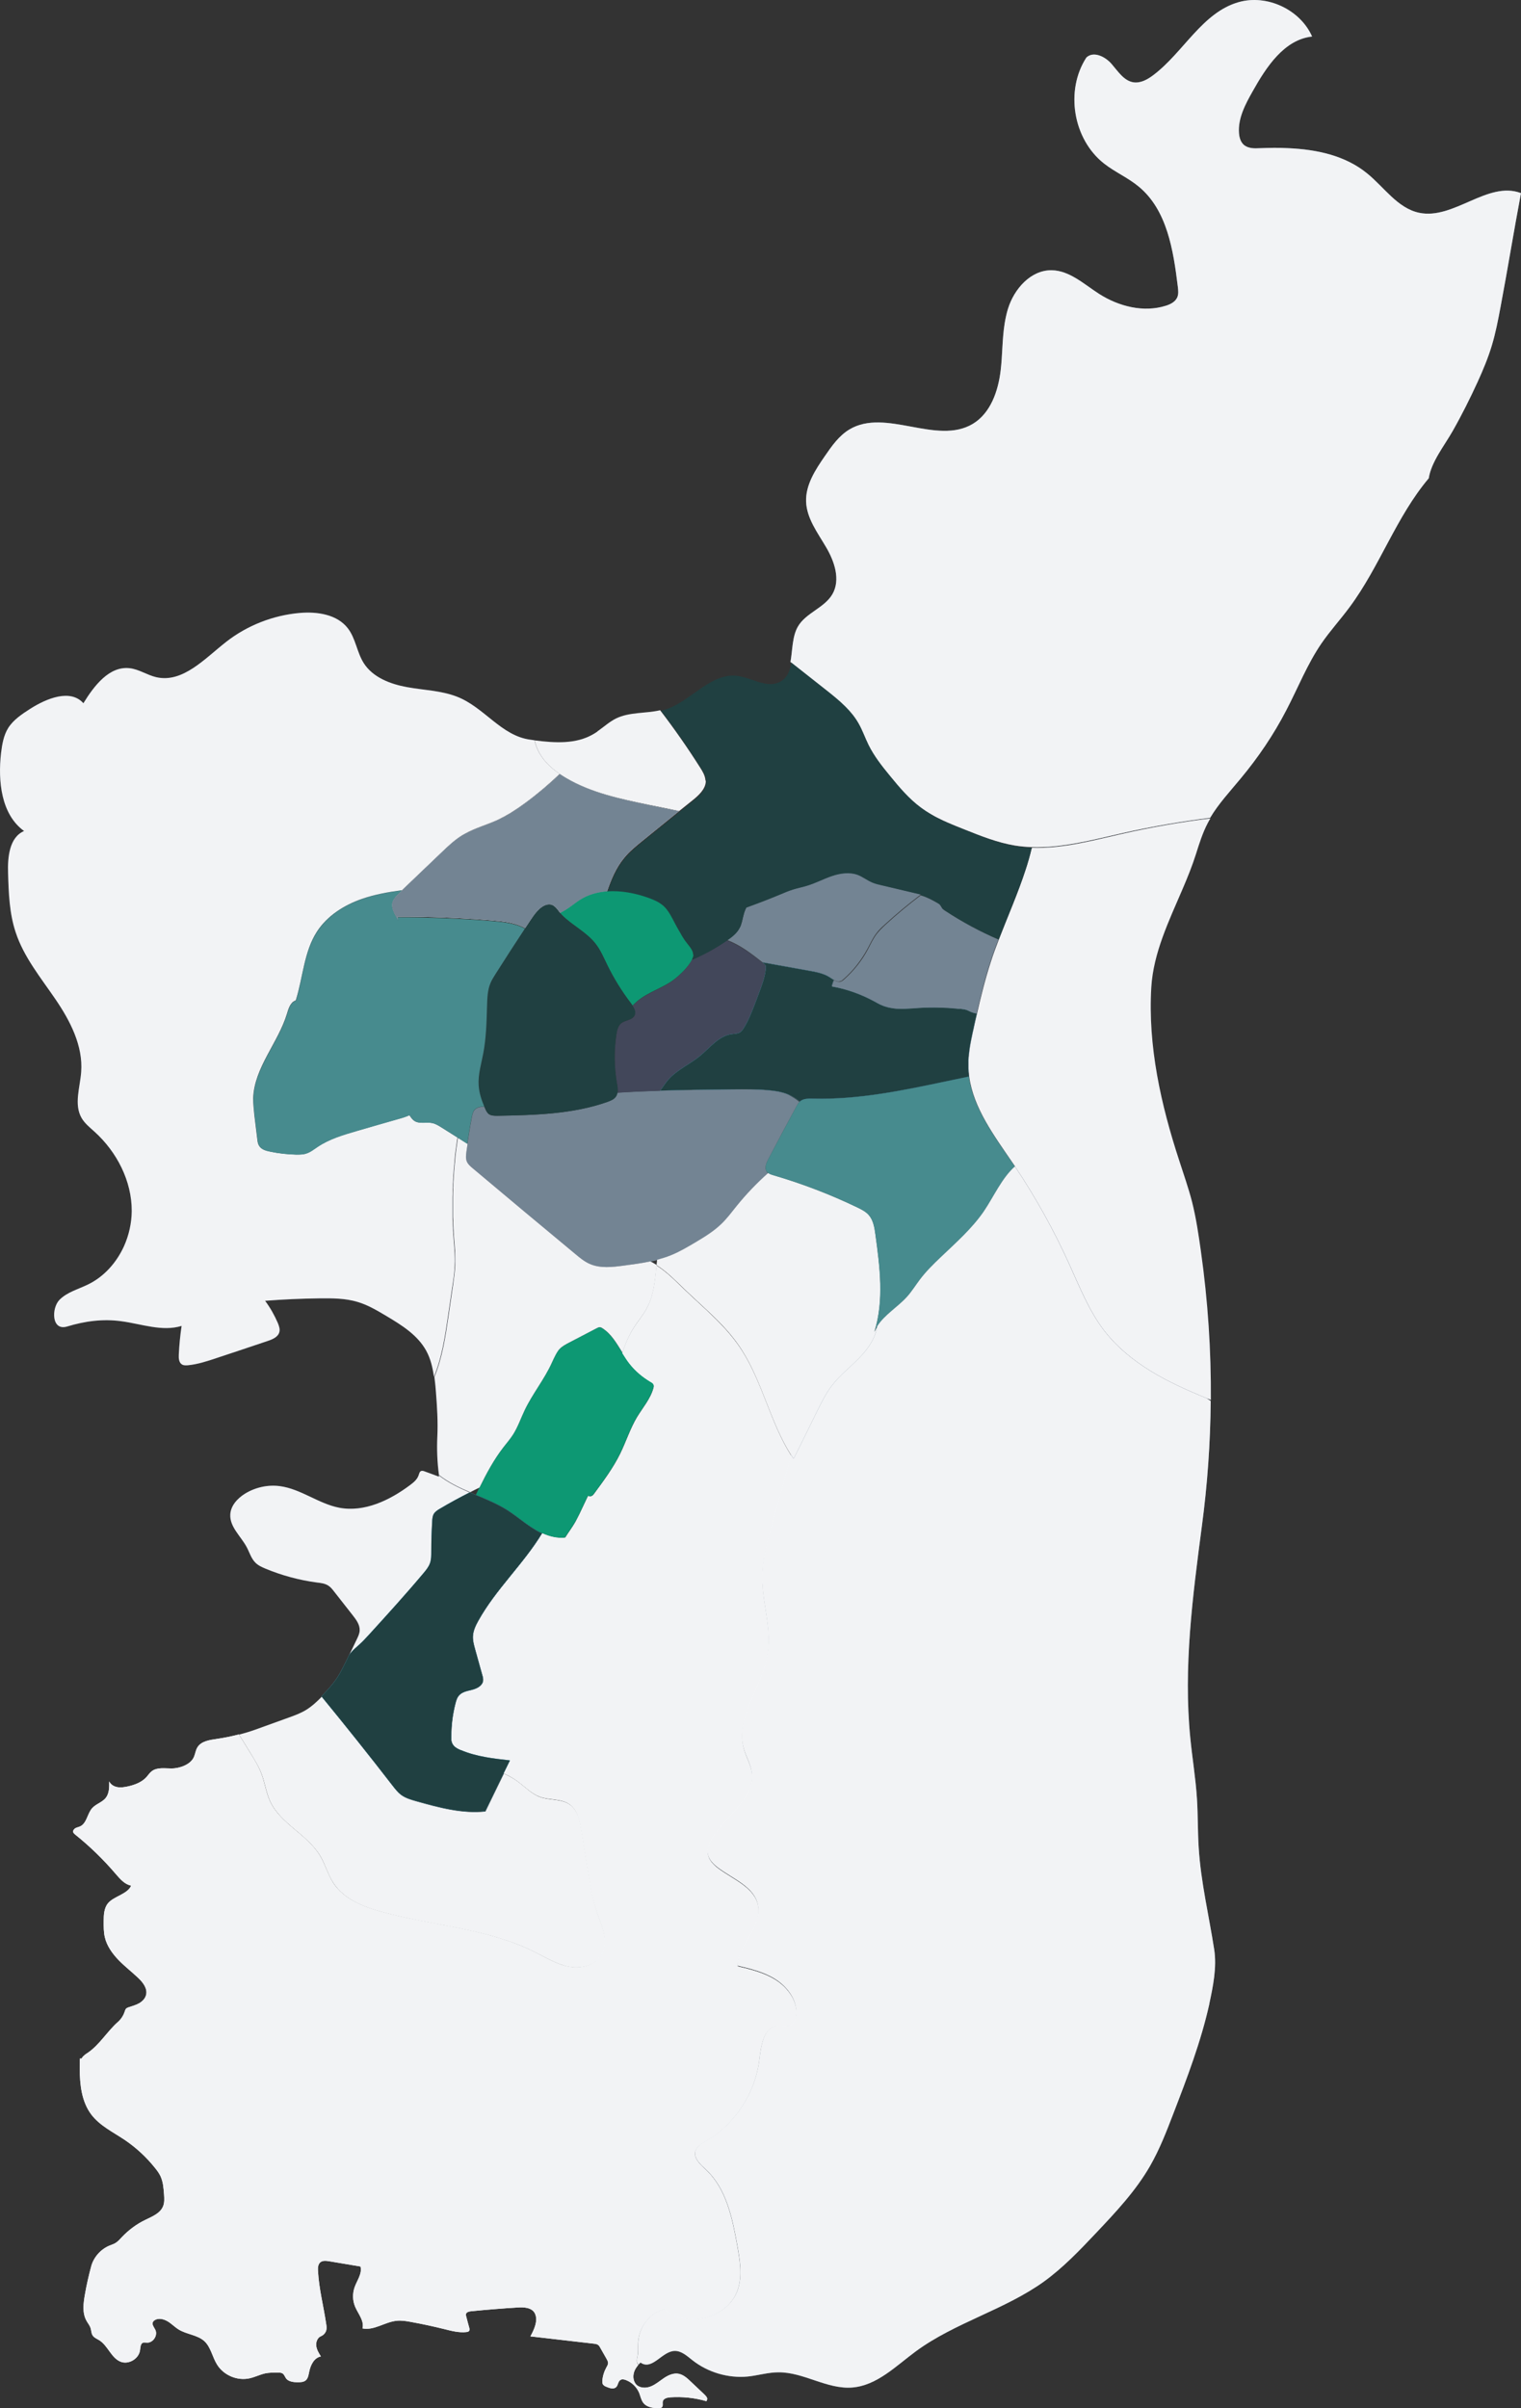 <?xml version="1.0" encoding="UTF-8"?>
<svg id="Calque_2" data-name="Calque 2" xmlns="http://www.w3.org/2000/svg" viewBox="0 0 1302.51 2061.7">
  <rect x="0" y="0" width="1302.51" height="2061.7" fill="#333333" stroke="none"/>
  <defs>
    <style>
      .cls-1 {
        fill: #42475a;
      }

      .cls-1, .cls-2, .cls-3, .cls-4, .cls-5, .cls-6, .cls-7, .cls-8, .cls-9 {
        stroke-width: 0px;
      }

      .cls-2 {
        fill: #66cef5;
      }

      .cls-3 {
        fill: none;
      }

      .cls-4 {
        fill: #f8fbfe;
      }

      .cls-5 {
        fill: #0d9873;
      }

      .cls-6 {
        fill: #204041;
      }

      .cls-7 {
        fill: #478b8e;
      }

      .cls-8 {
        fill: #738493;
      }

      .cls-9 {
        fill: #f2f3f5;
      }
    </style>
  </defs>
  <g id="Calque_2-2" data-name="Calque 2">
    <g id="Calque_2-2" data-name="Calque 2-2">
      <g id="Calque_1-2" data-name="Calque 1-2">
        <g>
          <g>
            <path class="cls-8" d="M684.81,943.27c-1.2,1.1-2,2.6-2.8,4.1-8.2,15-16.2,30.1-24.1,45.2-1.5,2.8-2.9,6.3-2,9.1,0,.2.1.3.2.5.2.5.4.9.8,1.4.3.4.6.7.9.9h0c-9.9,8.8-19,18.3-27.3,28.6-4.2,5.1-8.1,10.5-12.9,15.1-6.4,6.2-14.2,11-21.9,15.6-6.9,4.1-13.8,8.2-21.2,11.2-3.9,1.6-7.8,2.8-11.8,3.9h0c-1.9.5-3.8,1-5.8,1.3h-.3c-7.5,1.6-15.1,2.6-22.8,3.6-9.8,1.3-20.1,2.5-29.1-1.5s-8.4-5.2-12.2-8.4c-29.4-24.4-58.8-48.9-88-73.5-1.9-1.6-3.9-3.3-4.9-5.6-1.1-2.6-.8-5.6-.4-8.4.3-2.3.7-4.5,1-6.8h0v-.2c1.2-7.7,2.4-15.4,3.9-23,.4-2.2.9-4.4,2.3-6.1,2-2.3,5.3-2.7,8.4-2.8h0c.2.6.5,1.1.7,1.7.5,1.3,1.2,2.6,2.1,3.7.1.1.2.3.3.4h0s.1.1.2.2c0,0,.2.1.2.2,2.1,1.6,5,1.6,7.6,1.6,31.8-.6,64.3-1.3,94.2-11.9,2.7-1,5.6-2.1,7.2-4.5.7-1,1.1-2.2,1.3-3.4h.1c12.1-.8,24.2-1.3,36.4-1.7h.2c20.5-.6,41-.9,61.5-1.1,10.9-.1,21.8-.2,32.7.9,4.9.5,9.7,1.3,14.3,3.1.9.3,1.7.7,2.5,1.2.1,0,.2.1.3.2,2.3,1.2,4.5,2.6,6.6,4.2.1.1.3.2.4.4,0,0,.1,0,.2.1.2.2.4.3.6.5h0v.1h0l.4-.1Z"/>
            <path class="cls-3" d="M562.61,1078.77c-.2,1.5-.3,3-.5,4.6-1.8-1.1-3.7-2.2-5.6-3.1,2-.4,4.1-.9,6.1-1.4h0v-.1Z"/>
            <path class="cls-9" d="M748.91,1140.17c.7-1.6,1.5-3,2.4-4.4-1.5,10.3-7.9,19.4-15.2,26.9-7.8,8.1-16.8,15.1-23.7,24-5.1,6.7-8.8,14.2-12.5,21.7-6.7,13.7-13.5,27.3-20.2,40.9-.8-1.2-1.5-2.3-2.3-3.5-17.7-27.8-24.3-61.7-42-89.7-12.8-20.3-30.8-34.6-47.9-51-8.1-7.7-16-16.1-25.3-21.9.2-1.5.3-3,.5-4.6,4-1.1,8-2.3,11.9-3.9,7.4-3,14.3-7.1,21.2-11.2,7.7-4.6,15.4-9.3,21.9-15.6,4.8-4.6,8.7-9.9,12.9-15.1,8.3-10.3,17.4-19.8,27.3-28.6,1.2.9,2.8,1.4,4.3,1.9,24.8,7.3,48.9,16.5,72.2,27.7,3.5,1.7,7.1,3.5,9.6,6.4,3.9,4.4,4.9,10.7,5.7,16.6,3.8,27.7,7.6,56.5-.8,83.2h0v.2h0Z"/>
            <path class="cls-7" d="M869.21,998.77c-11.4,10.2-18,25.7-26.8,38.7-10.1,14.8-23.9,26.8-36.9,39.2-6.3,6-12.4,12.1-17.7,19-3.7,4.9-7,10.1-11,14.7-8,9-19.3,15.4-25.6,25.3-.9,1.4-1.7,2.9-2.4,4.4,8.3-26.7,4.6-55.5.8-83.2-.8-5.9-1.8-12.1-5.7-16.6-2.6-2.9-6.1-4.7-9.6-6.4-23.2-11.2-47.4-20.5-72.2-27.7-1.5-.4-3.1-.9-4.3-1.9-.4-.3-.7-.6-1-.9-2.5-3-.7-7.5,1.1-10.9,7.9-15.1,16-30.2,24.1-45.2.8-1.5,1.6-2.9,2.8-4.1h0c3-2.8,7.5-2.8,11.5-2.6,38.7,1.1,77-7,114.8-15l18.6-3.9c3.7,26.9,21.4,50.5,36.9,73.3.8,1.2,1.7,2.5,2.5,3.7h0l.1.1Z"/>
            <path class="cls-7" d="M341.11,787.97h0v-.2c-.2-.9-.3-1.7-.5-2.6h0c.2.9.3,1.8.5,2.8h0Z"/>
            <path class="cls-7" d="M391.91,973.97v.4h-.1c-4.6-2.9-9.2-5.8-13.8-8.7-2.4-1.6-5-3.1-7.8-3.7-5.1-1.1-11.1,1.1-15.4-1.9-1.6-1.1-2.7-2.7-3.8-4.3-.1-.2-.2-.4-.4-.5-3.1,1.3-6.4,2.3-9.7,3.3-11.7,3.4-23.4,6.8-35.1,10.1-11.7,3.4-23.7,6.9-33.8,13.7-3.2,2.1-6.2,4.6-9.8,5.7-2.7.9-5.6.9-8.5.9-7.6,0-15.2-1-22.6-2.6-3.4-.7-7.2-1.8-9.1-4.8-1.1-1.7-1.3-3.8-1.6-5.8-.8-6.8-1.7-13.6-2.5-20.4-.6-4.9-1.2-9.8-1-14.6.7-26.1,21.3-47.3,28.9-72.3.9-2.8,1.7-5.8,3.3-8.1-1.5,2.3-2.3,5.2-3.1,7.8-7.6,25-28.1,46.2-28.9,72.3,0,4.9.5,9.8,1,14.6.8,6.8,1.7,13.6,2.5,20.4.2,2,.5,4.1,1.6,5.8,1.9,3,5.6,4.1,9.1,4.8,7.4,1.6,15,2.4,22.6,2.6,2.9,0,5.8,0,8.5-.9,3.6-1.1,6.6-3.6,9.8-5.7,10.1-6.8,22.1-10.3,33.8-13.7,11.7-3.4,23.4-6.8,35.1-10.1,3.3-.9,6.6-1.9,9.7-3.3,0,.2.2.3.4.5,1.1,1.6,2.2,3.2,3.8,4.3,4.3,2.9,10.3.8,15.4,1.9,2.8.6,5.4,2.2,7.8,3.7,4.6,2.9,9.2,5.8,13.8,8.7l-.1-.1Z"/>
            <path class="cls-7" d="M414.71,947.47c-3.1,0-6.4.5-8.4,2.8-1.4,1.6-1.9,3.9-2.3,6.1-1.4,7.6-2.7,15.3-3.8,22.9v.3h0c-2.7-1.8-5.5-3.4-8.2-5.2v-.3c2.7,1.8,5.5,3.4,8.2,5.2,1.2-7.7,2.4-15.4,3.9-23,.4-2.2.9-4.4,2.3-6.1,2-2.3,5.3-2.7,8.4-2.8h0l-.1.1Z"/>
            <path class="cls-3" d="M1036.81,1198.67v1.1c-.5-.3-1-.7-1.5-1-.8-.6-1.6-1.1-2.4-1.7,1.3.5,2.6,1.1,3.9,1.6h0Z"/>
            <path class="cls-1" d="M655.71,829.17c-.7,7.6-3.4,14.9-6.2,22-1.2,3.1-2.4,6.2-3.5,9.3-2.7,6.9-5.3,13.9-9.4,20.1-.9,1.3-1.8,2.6-3.1,3.4-2,1.3-4.6,1.2-7,1.5-11.1,1.5-18.6,11.6-27.2,18.7-8.8,7.2-19.8,11.8-27.2,20.4-2.5,2.9-4.6,6.2-6.8,9.3-12.2.4-24.3.9-36.5,1.7.5-2.6,0-5.5-.5-8.1-2.4-13.9-2.5-28.2-.4-42.1.5-3.4,1.3-7,4-9.2,3.5-2.9,9.4-2.6,11.4-6.6,1.4-2.7,0-5.8-1.7-8.4,1.2-1.3,2.5-2.5,3.8-3.6,9.3-8,22-11.2,31.8-18.8,4.3-3.3,12.3-10.8,15.4-17.2,10.5-4.4,20.5-9.9,29.9-16.4h0c11.1,4.1,20.9,11.5,30.3,18.9.3.2.6.4.9.7.6.5,1.3,1,1.6,1.7.4.8.4,1.8.3,2.7h.1Z"/>
            <path class="cls-8" d="M788.81,765.77h-.1c-.2.2-.4.3-.7.5-10.4,7.9-20.4,16.2-30,25-2.8,2.5-5.6,5.1-7.8,8.2-3,4-5,8.6-7.4,13-5.2,9.6-12,18.4-20.2,25.6-.6.5-1.2,1-1.8,1.5-.1,0-.3.2-.4.2-.3.1-.6.3-.9.3s-.5.1-.8.2h-.2c-1.6.2-3-.4-4.6-1.4h0c-1.2-.7-2.4-1.6-3.6-2.3-.6-.4-1.3-.8-1.9-1.1-.3-.2-.7-.3-1-.5-.4-.2-.7-.3-1.1-.5-.4-.2-.7-.3-1.1-.4-.6-.2-1.3-.5-2-.7-3.2-1-6.5-1.7-9.8-2.2-13.5-2.4-27-4.9-40.5-7.3-9.4-7.4-19.1-14.9-30.2-19h0c4.2-2.9,8.5-6.2,10.8-10.8.4-.7.7-1.4,1-2.2,0-.3.2-.6.3-.9.4-1.1.7-2.2.9-3.3.3-1.1.5-2.3.8-3.4.3-1.1.6-2.2.9-3.3.5-1.5,1.1-2.9,1.8-4.3,10-3.6,19.9-7.4,29.7-11.5,3.3-1.4,6.6-2.8,10.1-3.9,4.1-1.3,8.4-2.1,12.5-3.4,7.2-2.2,13.9-5.8,21-8.2s15-3.6,22.1-1c4.5,1.7,8.2,4.8,12.6,6.6,2.5,1.1,5.2,1.7,7.9,2.3,11.3,2.7,22.6,5.3,33.9,8l-.2.2Z"/>
            <g>
              <path class="cls-2" d="M833.91,879.27c-2.5,11.4-5.1,23-4.8,34.6,0,2.6.3,5.2.7,7.8l-18.6,3.9c-37.9,8-76.2,16-114.8,15-4,0-8.5-.2-11.5,2.5h0c-3.2-2.6-6.8-4.9-10.7-6.4-4.5-1.8-9.4-2.6-14.3-3.1-10.8-1.2-21.8-1-32.7-.9-20.6.2-41.2.4-61.8,1.1,2.2-3.1,4.3-6.4,6.8-9.3,7.5-8.6,18.4-13.2,27.2-20.4,8.6-7.1,16.1-17.2,27.2-18.7,2.4-.3,4.9-.2,7-1.5,1.3-.8,2.3-2.1,3.1-3.4,4-6.2,6.7-13.2,9.4-20.1,1.2-3.1,2.4-6.2,3.5-9.3,2.7-7.2,5.5-14.4,6.2-22,0-.9,0-1.9-.3-2.7-.4-.7-1-1.2-1.7-1.7-.3-.2-.6-.5-.9-.7,13.5,2.4,27,4.9,40.5,7.3,5.9,1.1,11.9,2.2,16.9,5.4,1.2.8,2.3,1.6,3.6,2.3-.7,1.8-1.3,3.6-1.8,5.5,12.5,2.2,24.6,6.5,35.8,12.5,2.4,1.3,4.7,2.7,7.2,3.7,10.2,4.2,21.6,2.8,32.6,2.1,11.7-.7,23.5-.4,35.1,1,1.6.2,3.3.4,4.8.9,1.6.5,3.1,1.3,4.6,2,1.4.5,2.8.9,4.2,1.1-.9,3.8-1.7,7.7-2.6,11.5h.2-.1Z"/>
              <path class="cls-6" d="M833.91,879.27c-2.5,11.4-5.1,23-4.8,34.6,0,2.6.3,5.2.7,7.8l-18.6,3.9c-37.9,8-76.2,16-114.8,15-4,0-8.5-.2-11.5,2.5h0c-3.2-2.6-6.8-4.9-10.7-6.4-4.5-1.8-9.4-2.6-14.3-3.1-10.8-1.2-21.8-1-32.7-.9-20.6.2-41.2.4-61.8,1.1,2.2-3.1,4.3-6.4,6.8-9.3,7.5-8.6,18.4-13.2,27.2-20.4,8.6-7.1,16.1-17.2,27.2-18.7,2.4-.3,4.9-.2,7-1.5,1.3-.8,2.3-2.1,3.1-3.4,4-6.2,6.7-13.2,9.4-20.1,1.2-3.1,2.4-6.2,3.5-9.3,2.7-7.2,5.5-14.4,6.2-22,0-.9,0-1.9-.3-2.7-.4-.7-1-1.2-1.7-1.7-.3-.2-.6-.5-.9-.7,13.5,2.4,27,4.9,40.5,7.3,5.9,1.1,11.9,2.2,16.9,5.4,1.2.8,2.3,1.6,3.6,2.3-.7,1.8-1.3,3.6-1.8,5.5,12.5,2.2,24.6,6.5,35.8,12.5,2.4,1.3,4.7,2.7,7.2,3.7,10.2,4.2,21.6,2.8,32.6,2.1,11.7-.7,23.5-.4,35.1,1,1.6.2,3.3.4,4.8.9,1.6.5,3.1,1.3,4.6,2,1.4.5,2.8.9,4.2,1.1-.9,3.8-1.7,7.7-2.6,11.5h.2-.1Z"/>
            </g>
            <g>
              <path class="cls-8" d="M1035.61,1715.77c-7.2,32.3-19.1,63.4-31,94.3-5.8,15.1-11.7,30.3-19.8,44.4-12.3,21.4-29.4,39.5-46.3,57.4-13.9,14.7-28,29.5-44.4,41.4-33.9,24.4-76.2,35.1-109.8,59.8-17.1,12.6-33.3,29.3-54.5,31-21.6,1.7-41.6-13.2-63.2-13-8.8,0-17.5,2.7-26.2,3.6-16.8,1.6-34.2-3.5-47.5-14-4.6-3.6-9.4-8.1-15.3-7.9-10.3.4-18.1,15.2-27.5,10.9-.6-.3-1.1-.6-1.6-1-.6.6-1.1,1.2-1.7,1.8-.3-.3-.7-.7-.9-1.2-1.1-2.1-.2-4.5.2-6.8.6-3.6.2-7.2.4-10.8.6-13.6,9.5-25.1,22.6-29,19,17.3,54.8,7.8,62.8-16.7,3.9-12.1,1.7-25.2-.5-37.6-4.2-23.4-9.3-48.5-26.7-64.7-4.9-4.6-11.3-10.2-9.1-16.6,1.3-3.7,5.1-5.8,8.5-7.8,25.2-14.6,42.8-41.4,46.2-70.3,1.4-11.6,3.5-26.9,15-28.6,3.8-.6,7.9.7,11.3-.9,4-1.9,5.4-6.9,5.3-11.4-.4-11.5-8.4-21.6-18.1-27.7-9.7-6.1-21.1-8.8-32.3-11.5.3-18.5,20.9-33.4,17.6-51.6-2.9-15.9-21.3-22.5-34.3-32.3-4.1-3.1-8-7.1-8.8-12.2-.7-4.2.9-8.4,3-12.1,11.2-20.3,38-34.9,34.6-57.9-1-6.8-4.7-12.8-6.6-19.4-8.1-27.7,16-54.1,20.4-82.6,3.2-20.9-4.5-42-4.7-63.2-.2-16.7,4.3-33.1,8.8-49.2,5.3-19,10.5-37.9,15.8-56.9.8,1.2,1.5,2.3,2.3,3.5,6.8-13.6,13.5-27.3,20.2-40.9,3.7-7.5,7.5-15.1,12.5-21.7,6.8-8.9,15.9-15.9,23.7-24,7.3-7.5,13.7-16.7,15.2-26.9,6.3-9.9,17.6-16.4,25.6-25.3,4.1-4.6,7.3-9.8,11-14.7,5.2-6.9,11.4-13,17.7-19,13-12.4,26.7-24.4,36.9-39.2,8.8-13,15.4-28.5,26.8-38.7,17.6,26.4,33.1,54.2,46.2,83.1,8.9,19.6,16.8,39.8,29.8,56.9,21.5,28.3,54.4,44.7,87.7,58.2h0c.8.6,1.6,1.1,2.4,1.7.5.3,1,.7,1.5,1-.3,35.7-2.8,71.5-7.6,107.3-7.9,60.1-15.9,120.9-9.9,181.2,1.7,17.3,4.6,34.5,5.7,51.9.9,13.9.6,27.9,1.5,41.9,1.8,29.5,8.8,58.3,13.3,87.5,2.3,15-1,31.4-4.2,46.2h0v.3h0Z"/>
              <path class="cls-9" d="M1035.61,1715.77c-7.2,32.3-19.1,63.4-31,94.3-5.8,15.1-11.7,30.3-19.8,44.4-12.3,21.4-29.4,39.5-46.3,57.4-13.9,14.7-28,29.5-44.4,41.4-33.9,24.4-76.2,35.1-109.8,59.8-17.1,12.6-33.3,29.3-54.5,31-21.6,1.7-41.6-13.2-63.2-13-8.8,0-17.5,2.7-26.2,3.6-16.8,1.6-34.2-3.5-47.5-14-4.6-3.6-9.4-8.1-15.3-7.9-10.3.4-18.1,15.2-27.5,10.9-.6-.3-1.1-.6-1.6-1-.6.6-1.1,1.2-1.7,1.8-.3-.3-.7-.7-.9-1.2-1.1-2.1-.2-4.5.2-6.8.6-3.6.2-7.2.4-10.8.6-13.6,9.5-25.1,22.6-29,19,17.3,54.8,7.8,62.8-16.7,3.9-12.1,1.7-25.2-.5-37.6-4.2-23.4-9.3-48.5-26.7-64.7-4.9-4.6-11.3-10.2-9.1-16.6,1.3-3.7,5.1-5.8,8.5-7.8,25.2-14.6,42.8-41.4,46.2-70.3,1.4-11.6,3.5-26.9,15-28.6,3.8-.6,7.9.7,11.3-.9,4-1.9,5.4-6.9,5.3-11.4-.4-11.5-8.4-21.6-18.1-27.7-9.7-6.1-21.1-8.8-32.3-11.5.3-18.5,20.9-33.4,17.6-51.6-2.9-15.9-21.3-22.5-34.3-32.3-4.1-3.1-8-7.1-8.8-12.2-.7-4.2.9-8.4,3-12.1,11.2-20.3,38-34.9,34.6-57.9-1-6.8-4.7-12.8-6.6-19.4-8.1-27.7,16-54.1,20.4-82.6,3.2-20.9-4.5-42-4.7-63.2-.2-16.7,4.3-33.1,8.8-49.2,5.3-19,10.5-37.9,15.8-56.9.8,1.2,1.5,2.3,2.3,3.5,6.8-13.6,13.5-27.3,20.2-40.9,3.7-7.5,7.5-15.1,12.5-21.7,6.8-8.9,15.9-15.9,23.7-24,7.3-7.5,13.7-16.7,15.2-26.9,6.3-9.9,17.6-16.4,25.6-25.3,4.1-4.6,7.3-9.8,11-14.7,5.2-6.9,11.4-13,17.7-19,13-12.4,26.7-24.4,36.9-39.2,8.8-13,15.4-28.5,26.8-38.7,17.6,26.4,33.1,54.2,46.2,83.1,8.9,19.6,16.8,39.8,29.8,56.9,21.5,28.3,54.4,44.7,87.7,58.2h0c.8.6,1.6,1.1,2.4,1.7.5.3,1,.7,1.5,1-.3,35.7-2.8,71.5-7.6,107.3-7.9,60.1-15.9,120.9-9.9,181.2,1.7,17.3,4.6,34.5,5.7,51.9.9,13.9.6,27.9,1.5,41.9,1.8,29.5,8.8,58.3,13.3,87.5,2.3,15-1,31.4-4.2,46.2h0v.3h0Z"/>
            </g>
            <path class="cls-5" d="M559.51,1188.27c-2.5,9.4-9.2,16.9-14.2,25.2-5.8,9.8-9.3,20.8-14.3,31.1-6,12.2-14.2,23.3-22.3,34.2-.6.8-1.2,1.6-2.1,2-1,.5-2.1.3-3.2,0-2.4,5.1-4.8,10.1-7.2,15.2-1.1,2.4-2.3,4.8-3.6,7-2.6,4.6-5.9,8.9-8.7,13.4-6.6.8-13.4-.8-19.7-3.7-1.8-.8-3.5-1.7-5.2-2.7-5.7-3.3-11-7.4-16.3-11.4-2.7-2-5.5-4-8.3-5.8-8.4-5.3-17.7-9.1-26.9-13,1-2.1,2-4.1,3-6.2,5.9-12,12.2-23.8,20.4-34.4,2.8-3.7,5.9-7.2,8.4-11.1,4.1-6.5,6.6-13.9,9.9-20.8,6.7-14.1,16.9-26.5,23.3-40.7,1.9-4.1,3.5-8.5,6.7-11.8,2.3-2.3,5.2-3.9,8.2-5.4,7.8-4.1,15.7-8.2,23.6-12.3.8-.4,1.5-.8,2.4-.8s1.7.5,2.4.9c7.7,4.9,12.2,12.9,17.1,20.8,1.9,3.1,3.8,6.1,6,8.9,5,6.4,11.3,11.7,18.3,15.9,1,.6,2.1,1.2,2.5,2.3.4.9.2,2,0,2.9v.3h-.2Z"/>
            <path class="cls-3" d="M410.51,1273.77c-1,2-2,4.1-3,6.2-1.7-.7-3.4-1.4-5.1-2.2,2.7-1.4,5.4-2.7,8.1-4Z"/>
            <g>
              <path class="cls-1" d="M402.41,1277.77c-8.7,4.4-17.2,9.1-25.6,14-2.1,1.2-4.3,2.6-5.4,4.7-1,1.8-1.1,3.9-1.2,5.9-.5,8.6-.8,17.3-.8,25.9s0,7.1-1.2,10.4c-1.1,3.1-3.3,5.7-5.4,8.2-15.1,18-30.9,35.3-46.7,52.7-2.6,2.9-5.2,5.7-8.1,8.3-2.6,2.3-5.4,4.5-7.5,7.2-.6.7-1.1,1.4-1.6,2.2,2.2-4.5,4.3-9,6.5-13.5,1.2-2.5,2.5-5.1,2.6-7.9.2-4.9-3-9.2-6-13-5.3-6.8-10.7-13.6-16-20.4-1.4-1.8-2.9-3.7-4.8-4.9-2.9-1.9-6.4-2.3-9.8-2.7-15.1-2-29.9-6-43.9-11.8-3.1-1.3-6.3-2.7-8.7-5.1-3.7-3.6-5.1-8.8-7.5-13.3-5-9.4-14.6-17.3-14.1-27.9.3-7.6,6.1-13.9,12.5-17.9,8.9-5.5,19.7-7.9,30-6.5,18,2.4,33.1,15.1,50.9,18.5,21.4,4,43-6.3,60.4-19.3,3.1-2.3,6.3-4.9,7.5-8.6.5-1.4.8-3.1,2.2-3.6.9-.3,1.9,0,2.7.3,4.2,1.5,8.3,3.1,12.5,4.6,0-.4-.1-.8-.2-1.2,7.9,6.3,17.2,10.7,26.7,14.8h0v-.1Z"/>
              <path class="cls-9" d="M402.41,1277.77c-8.7,4.4-17.2,9.1-25.6,14-2.1,1.2-4.3,2.6-5.4,4.7-1,1.8-1.1,3.9-1.2,5.9-.5,8.6-.8,17.3-.8,25.9s0,7.1-1.2,10.4c-1.1,3.1-3.3,5.7-5.4,8.2-15.1,18-30.9,35.3-46.7,52.7-2.6,2.9-5.2,5.7-8.1,8.3-2.6,2.3-5.4,4.5-7.5,7.2-.6.7-1.1,1.4-1.6,2.2,2.2-4.5,4.3-9,6.5-13.5,1.2-2.5,2.5-5.1,2.6-7.9.2-4.9-3-9.2-6-13-5.3-6.8-10.7-13.6-16-20.4-1.4-1.8-2.9-3.7-4.8-4.9-2.9-1.9-6.4-2.3-9.8-2.7-15.1-2-29.9-6-43.9-11.8-3.1-1.3-6.3-2.7-8.7-5.1-3.7-3.6-5.1-8.8-7.5-13.3-5-9.4-14.6-17.3-14.1-27.9.3-7.6,6.1-13.9,12.5-17.9,8.9-5.5,19.7-7.9,30-6.5,18,2.4,33.1,15.1,50.9,18.5,21.4,4,43-6.3,60.4-19.3,3.1-2.3,6.3-4.9,7.5-8.6.5-1.4.8-3.1,2.2-3.6.9-.3,1.9,0,2.7.3,4.2,1.5,8.3,3.1,12.5,4.6,0-.4-.1-.8-.2-1.2,7.9,6.3,17.2,10.7,26.7,14.8h0v-.1Z"/>
            </g>
            <g>
              <path class="cls-1" d="M562.31,1083.17h0v.1c-1.3,13.1-2.4,26.1-8.7,37.4-3,5.5-7.2,10.3-10.5,15.5-4.4,6.8-7.5,14.3-10.1,21.8h0c-4.9-7.8-9.4-15.9-17.1-20.8-.7-.5-1.5-.9-2.4-.9s-1.6.4-2.4.8c-7.9,4.1-15.7,8.2-23.6,12.3-2.9,1.5-5.9,3.1-8.2,5.4s-4.8,7.6-6.7,11.8c-6.4,14.3-16.6,26.6-23.3,40.7-3.3,6.9-5.8,14.3-9.9,20.8-2.5,3.9-5.6,7.5-8.4,11.1-8.2,10.6-14.5,22.4-20.4,34.4h0c-2.7,1.3-5.4,2.6-8,4-9.6-4.1-18.8-8.5-26.7-14.8-1.5-10.7-1.9-22.2-1.4-32.8.6-12.8-.2-25.4-1.2-38.2-.3-3.7-.6-7.4-1.1-11.1,0-.6-.2-1.2-.2-1.8,6.8-16.5,9.5-34.6,12.1-52.3,1.2-8.2,2.4-16.4,3.6-24.7,0-.3.1-.7.2-1v-.2c.8-5.8,1.6-11.5,1.9-17.3v-.5c.1-3.5,0-7.1-.1-10.6,0-1.1-.1-2.2-.2-3.4-.2-3.4-.5-6.9-.8-10.3,0-1.1-.2-2.3-.2-3.4s-.1-2.3-.2-3.4c0-1.7-.2-3.3-.2-5,0-1.6-.1-3.3-.2-4.9h0v-10.1h0v-6.7c0-2.3.1-4.7.2-7,0-.8,0-1.6.1-2.3v-2c0-1.2.1-2.4.2-3.6,0-1.5.2-3,.3-4.5h0c0-1.5.2-3,.3-4.5,0-1.1.2-2.2.3-3.3,0-.7.1-1.5.2-2.2.1-1.2.2-2.4.3-3.6.2-2.4.5-4.8.8-7.2.1-1.2.3-2.3.5-3.5.2-1.5.4-2.9.6-4.4.1-.9.3-1.8.4-2.6v-.3c2.7,1.8,5.5,3.4,8.2,5.2q1.8,1.2,0,0c-2.7-1.8,0,0,.1,0-.3,2.3-.7,4.6-1,6.9-.4,2.8-.7,5.8.4,8.4,1,2.3,3,4,4.9,5.6,29.2,24.6,58.6,49.1,88,73.5,3.8,3.2,7.7,6.4,12.2,8.4,9,4,19.4,2.8,29.1,1.5,7.6-1,15.2-2,22.8-3.6h.1c1.8.8,3.5,1.9,5.2,2.9h0l.2.3Z"/>
              <path class="cls-9" d="M562.31,1083.17h0v.1c-1.3,13.1-2.4,26.1-8.7,37.4-3,5.5-7.2,10.3-10.5,15.5-4.4,6.8-7.5,14.3-10.1,21.8h0c-4.9-7.8-9.4-15.9-17.1-20.8-.7-.5-1.5-.9-2.4-.9s-1.6.4-2.4.8c-7.9,4.1-15.7,8.2-23.6,12.3-2.9,1.5-5.9,3.1-8.2,5.4s-4.8,7.6-6.7,11.8c-6.4,14.3-16.6,26.6-23.3,40.7-3.3,6.9-5.8,14.3-9.9,20.8-2.5,3.9-5.6,7.5-8.4,11.1-8.2,10.6-14.5,22.4-20.4,34.4h0c-2.7,1.3-5.4,2.6-8,4-9.6-4.1-18.8-8.5-26.7-14.8-1.5-10.7-1.9-22.2-1.4-32.8.6-12.8-.2-25.4-1.2-38.2-.3-3.7-.6-7.4-1.1-11.1,0-.6-.2-1.2-.2-1.8,6.8-16.5,9.5-34.6,12.1-52.3,1.2-8.2,2.4-16.4,3.6-24.7,0-.3.1-.7.2-1v-.2c.8-5.8,1.6-11.5,1.9-17.3v-.5c.1-3.5,0-7.1-.1-10.6,0-1.1-.1-2.2-.2-3.4-.2-3.4-.5-6.9-.8-10.3,0-1.1-.2-2.3-.2-3.4s-.1-2.3-.2-3.4c0-1.7-.2-3.3-.2-5,0-1.6-.1-3.3-.2-4.9h0v-10.1h0v-6.7c0-2.3.1-4.7.2-7,0-.8,0-1.6.1-2.3v-2c0-1.2.1-2.4.2-3.6,0-1.5.2-3,.3-4.5h0c0-1.5.2-3,.3-4.5,0-1.1.2-2.2.3-3.3,0-.7.1-1.5.2-2.2.1-1.2.2-2.4.3-3.6.2-2.4.5-4.8.8-7.2.1-1.2.3-2.3.5-3.5.2-1.5.4-2.9.6-4.4.1-.9.3-1.8.4-2.6v-.3c2.7,1.8,5.5,3.4,8.2,5.2q1.8,1.2,0,0c-2.7-1.8,0,0,.1,0-.3,2.3-.7,4.6-1,6.9-.4,2.8-.7,5.8.4,8.4,1,2.3,3,4,4.9,5.6,29.2,24.6,58.6,49.1,88,73.5,3.8,3.2,7.7,6.4,12.2,8.4,9,4,19.4,2.8,29.1,1.5,7.6-1,15.2-2,22.8-3.6h.1c1.8.8,3.5,1.9,5.2,2.9h0l.2.3Z"/>
            </g>
            <path class="cls-9" d="M515.71,1673.07c-5.1,9.5-17.7,12.7-28.3,10.8-10.6-2-20-7.9-29.7-12.7-40.3-20.2-87-22.3-130.5-34.2-15.9-4.3-32.4-10.8-41.5-24.5-4.9-7.3-7.1-16.1-11.6-23.7-10.9-18.1-33.6-27.2-42.6-46.2-3.6-7.6-4.6-16.1-7.6-24-2.3-6.1-5.8-11.7-9.2-17.3-3.2-5.2-6.5-10.5-9.7-15.7-.1-.2-.2-.3-.3-.5,4.7-1.2,9.3-2.6,13.8-4.2,9.3-3.4,18.7-6.8,28-10.1,5.3-1.9,10.6-3.8,15.4-6.7,5.1-3.1,9.5-7.2,13.6-11.4,20.6,25.2,40.9,50.6,60.8,76.3,2.2,2.8,4.4,5.6,7.2,7.8,3.9,2.9,8.6,4.2,13.2,5.5,19.2,5.4,39.1,10.8,59,8.7,5.3-10.8,10.5-21.7,15.8-32.5,4.5,2,8.8,4.4,12.7,7.4,6,4.5,11.3,10.2,18.4,12.7,8.4,3,18.5,1.3,25.6,6.6,6.5,4.8,8.3,13.5,9.6,21.5,2.1,12.9,4.3,25.8,6.4,38.7,1.8,10.6,3.5,21.3,7,31.5,4.1,11.9,10.5,25.3,4.5,36.4h0v-.2h0Z"/>
            <g>
              <path class="cls-4" d="M676.51,1733.67c-3.5,1.6-7.6.3-11.3.9-11.5,1.7-13.6,17-15,28.6-3.4,28.9-21,55.7-46.2,70.3-3.4,2-7.2,4.1-8.5,7.8-2.2,6.3,4.2,12,9.1,16.6,17.3,16.2,22.4,41.3,26.6,64.7,2.2,12.5,4.5,25.6.5,37.6-8,24.5-43.8,34-62.8,16.7-13,3.9-21.9,15.4-22.6,29-.2,3.6.2,7.3-.4,10.8-.4,2.3-1.2,4.7-.2,6.8.2.5.5.9.9,1.2-1.2,1.5-2.3,3-3.1,4.8-1.8,4-1.6,9.2,1.6,12.3,3.2,3,8.3,3,12.4,1.3,4.1-1.7,7.4-4.6,11.1-7.1,3.7-2.5,8-4.4,12.3-3.7,4.2.7,7.6,3.8,10.7,6.8,3.6,3.4,7.2,6.8,10.8,10.2s3.8,4.3,2.5,6.5c-10-2.9-20.6-4-30.9-3.3-2.6.2-5.7.9-6.4,3.4-.4,1.8.5,4-.9,5.2-.6.5-1.5.6-2.2.6-5,.2-10.7-.6-13.7-4.6-1.7-2.3-2.3-5.3-3.3-8-2-5.1-6.2-9.3-11.3-11.3-1.7-.7-3.7-1.1-5.1,0-1.9,1.3-1.8,4.3-3.4,5.9-2,2-5.3,1.1-7.9,0-1.4-.5-2.9-1.2-3.6-2.5-.4-.8-.4-1.8-.4-2.8.3-4,1.5-7.9,3.4-11.4.7-1.2,1.5-2.5,1.5-3.8s-.6-2.4-1.2-3.5c-1.8-3.2-3.6-6.3-5.4-9.5-.6-1.1-1.2-2.2-2.3-2.8-.9-.5-2-.7-3-.8-18.2-2.1-36.4-4.2-54.6-6.3,3.3-5.9,6.9-13.9,3.7-19.9-2.6-4.8-9.3-5.2-14.7-4.8-13.3.8-26.6,1.9-39.8,3.2-1.7.2-3.7.6-4.3,2.2-.3.8,0,1.7.2,2.5.8,3.1,1.6,6.2,2.5,9.3.3,1,.5,2.2-.2,3-.5.5-1.3.7-2,.8-6.5.8-13.1-1-19.5-2.6-9.3-2.3-18.6-4.3-28-6-4.2-.8-8.5-1.5-12.7-1-10,1.1-19.2,8.5-29,6.5,1.7-6.5-3.7-12.4-6.3-18.6-2.2-5.2-2.3-11.2-.5-16.5,2.1-6,6.7-11.8,5.1-17.9-8.9-1.5-17.8-3-26.8-4.5-2.6-.4-5.5-.8-7.6.9-2,1.7-2.2,4.8-2,7.4.8,15.3,4.8,30.2,7,45.3.3,1.9.6,3.9,0,5.8-.5,1.9-2.5,4-4.3,4.7-3.1,1.2-4.6,5-4.2,8.3s2.2,6.3,4,9.1c-5.9,1.1-9,7.6-10.1,13.5-.5,2.4-.9,5.1-2.7,6.8-1.9,1.8-4.8,1.8-7.4,1.8s-7.4-.4-9.5-3.1c-1-1.3-1.5-3.1-2.8-4.2-1.3-1-3-1-4.6-1-3.6,0-7.2,0-10.6.7-4.5,1-8.8,3.2-13.3,4.2-10.5,2.4-22.2-2.5-27.9-11.7-4.1-6.5-5.3-14.9-10.9-20.1-6-5.4-15-5.7-21.9-9.9-3.3-2-6-4.9-9.3-6.9s-7.5-3.2-10.9-1.4c-.8.4-1.6,1.1-2,1.9-1,2.3,1.2,4.6,2.2,6.8,2.1,4.7-2,10.9-7.1,10.8-1.2,0-2.4-.3-3.5,0-2.3.9-2.2,4.1-2.6,6.5-1,7.3-9.6,12.4-16.4,9.9-8.2-3.1-11-13.7-18.4-18.4-2.1-1.3-4.7-2.3-5.9-4.4-1.1-1.9-1-4.2-1.7-6.3-.7-2.1-2.2-3.8-3.3-5.8-4-6.9-2.8-15.4-1.4-23.2,1.3-7.6,3.2-15.9,5.2-23.3,2-7.9,8-14.8,15.5-18,1.8-.8,3.8-1.3,5.5-2.4,2.1-1.3,3.7-3.2,5.4-5,5.7-6,12.5-11.1,20-14.7,5.9-2.9,12.9-5.6,15.3-11.8,1.2-3,1-6.4.8-9.7-.4-5.5-.8-11.1-3.1-16-1.2-2.5-2.8-4.7-4.5-6.8-7.4-9.3-16.2-17.5-26.1-24.2-10-6.7-21.3-12.1-28.6-21.7-8.3-11-9.9-25.6-9.9-39.3s.2-6.6,1.9-9.2c1.2-1.9,3.1-3.2,5-4.4,10-6.8,16.7-18.4,25.8-26.4,2.7-2.4,4.7-5.5,5.8-8.9.3-1,.6-2,1.4-2.7.5-.4,1.2-.7,1.8-.9,3.1-1,6.2-1.9,9-3.4,2.8-1.6,5.3-4,6.1-7.2,1.4-5.6-2.8-10.9-7-14.8-5.5-5.2-11.5-9.8-16.8-15.3-5.2-5.5-9.8-11.9-11.5-19.2-1.1-4.6-1-9.3-1-14s.2-11,3.6-15.1c4.9-6.1,17-7.9,19.9-15.2-5.5-1-9.5-5.7-13.2-10-10.5-12.3-22.1-23.6-34.7-33.7-.7-.6-1.4-1.2-1.7-2-.4-1.4.7-2.8,1.9-3.5,1.3-.7,2.7-.9,4-1.5,5.8-2.7,6.1-11,10.4-15.7,3.2-3.5,8.4-4.9,11.4-8.5,3.2-3.9,3.2-9.3,3.1-14.3,1.3,2.7,4.1,4.4,7.1,4.9s5.9,0,8.8-.6c5.9-1.3,11.9-3.5,16-8,1.5-1.7,2.7-3.6,4.5-5,4.6-3.6,11.2-2.4,17.1-2.4s15.9-2.8,19-9.7c1.2-2.7,1.5-5.8,3-8.3,3.2-5.4,10.5-6.4,16.7-7.3s12.6-2.2,18.8-3.8c.1.2.2.4.3.5,3.2,5.2,6.5,10.5,9.7,15.7,3.5,5.6,6.9,11.2,9.2,17.3,3,7.8,4,16.4,7.6,24,9,19.1,31.8,28.2,42.6,46.2,4.5,7.5,6.8,16.3,11.6,23.7,9.1,13.7,25.7,20.2,41.5,24.5,43.5,11.8,90.2,14,130.5,34.2,9.7,4.8,19.1,10.8,29.7,12.7,10.6,2,23.2-1.3,28.3-10.8,6-11.1-.4-24.5-4.5-36.4-3.5-10.2-5.3-20.8-7-31.5-2.1-12.9-4.3-25.8-6.4-38.7-1.3-7.9-3.1-16.7-9.6-21.5-7.2-5.3-17.3-3.6-25.6-6.6-7-2.5-12.4-8.2-18.4-12.7-3.9-3-8.2-5.4-12.7-7.4,1.8-3.7,3.6-7.3,5.4-11-14.2-1.6-28.7-3.2-41.9-8.8-2.7-1.2-5.6-2.6-7-5.2-.1-.2-.3-.5-.4-.8,0,0-.1-.3-.2-.4,0,0,0-.3-.1-.4-.2-.6-.3-1.2-.4-1.8v-3.6c0-9.3,1.2-18.6,3.5-27.6.6-2.5,1.4-5.2,3.2-7.1,2.8-3.1,7.4-3.8,11.4-4.8,4.1-1.1,8.5-3.5,9.1-7.6.2-1.7-.2-3.4-.7-5-2.1-7.4-4.2-14.9-6.2-22.3-1-3.6-2-7.3-1.8-11.1.3-4.6,2.3-8.9,4.6-13,15-27,38.6-48.5,54.6-74.9,6.2,2.8,13,4.5,19.7,3.7,2.8-4.5,6.1-8.8,8.7-13.4,1.3-2.3,2.4-4.7,3.6-7,2.4-5,4.8-10.1,7.2-15.2,1.1.3,2.2.5,3.2,0,.9-.4,1.5-1.2,2.1-2,8.1-11,16.3-22,22.3-34.2,5-10.2,8.5-21.3,14.3-31.1,5-8.3,11.7-15.9,14.2-25.2.3-1,.5-2,0-2.9-.4-1.1-1.5-1.8-2.5-2.3-7-4.2-13.3-9.4-18.3-15.9-2.2-2.8-4.1-5.9-6-8.9,2.6-7.7,5.7-15.1,10.1-21.9,3.4-5.3,7.5-10.1,10.5-15.5,6.3-11.3,7.5-24.4,8.7-37.4,9.3,5.8,17.2,14.2,25.3,21.9,17.1,16.3,35,30.7,47.9,51,17.7,27.9,24.3,61.8,42,89.7-5.2,19-10.5,37.9-15.8,56.9-4.5,16.1-9,32.4-8.8,49.1.2,21.2,7.9,42.2,4.7,63.2-4.4,28.5-28.5,54.9-20.4,82.6,1.9,6.6,5.6,12.6,6.6,19.4,3.3,22.9-23.4,37.6-34.6,57.9-2.1,3.7-3.6,8-3,12.1.8,5.1,4.7,9.1,8.8,12.2,12.9,9.7,31.4,16.4,34.3,32.3,3.3,18.2-17.3,33.1-17.6,51.6,11.2,2.7,22.5,5.4,32.3,11.5,9.7,6.1,17.7,16.2,18.1,27.7,0,4.4-1.3,9.5-5.3,11.4l-.3-.6.1.2Z"/>
              <path class="cls-9" d="M676.51,1733.67c-3.5,1.6-7.6.3-11.3.9-11.5,1.7-13.6,17-15,28.6-3.4,28.9-21,55.7-46.2,70.3-3.4,2-7.2,4.1-8.5,7.8-2.2,6.3,4.2,12,9.1,16.6,17.3,16.2,22.4,41.3,26.6,64.7,2.2,12.5,4.5,25.6.5,37.6-8,24.5-43.8,34-62.8,16.7-13,3.9-21.9,15.4-22.6,29-.2,3.6.2,7.3-.4,10.8-.4,2.3-1.2,4.7-.2,6.8.2.5.5.9.9,1.2-1.2,1.5-2.3,3-3.1,4.8-1.8,4-1.6,9.2,1.6,12.3,3.2,3,8.3,3,12.4,1.3,4.1-1.7,7.4-4.6,11.1-7.1,3.7-2.5,8-4.4,12.3-3.7,4.2.7,7.6,3.8,10.7,6.8,3.6,3.4,7.2,6.8,10.8,10.2s3.8,4.3,2.5,6.5c-10-2.9-20.6-4-30.9-3.3-2.6.2-5.7.9-6.4,3.4-.4,1.8.5,4-.9,5.2-.6.5-1.5.6-2.2.6-5,.2-10.7-.6-13.7-4.6-1.7-2.3-2.3-5.3-3.3-8-2-5.1-6.2-9.3-11.3-11.3-1.7-.7-3.7-1.1-5.1,0-1.9,1.3-1.8,4.3-3.4,5.9-2,2-5.3,1.1-7.9,0-1.4-.5-2.9-1.2-3.6-2.5-.4-.8-.4-1.8-.4-2.8.3-4,1.5-7.9,3.4-11.4.7-1.2,1.5-2.5,1.5-3.8s-.6-2.4-1.2-3.5c-1.8-3.2-3.6-6.3-5.4-9.5-.6-1.1-1.2-2.2-2.3-2.8-.9-.5-2-.7-3-.8-18.2-2.1-36.4-4.2-54.6-6.3,3.3-5.9,6.9-13.9,3.7-19.9-2.6-4.8-9.3-5.2-14.7-4.8-13.3.8-26.6,1.9-39.8,3.2-1.7.2-3.7.6-4.3,2.2-.3.8,0,1.7.2,2.5.8,3.1,1.6,6.2,2.5,9.3.3,1,.5,2.2-.2,3-.5.5-1.3.7-2,.8-6.5.8-13.1-1-19.5-2.6-9.3-2.3-18.6-4.3-28-6-4.2-.8-8.5-1.5-12.7-1-10,1.1-19.2,8.5-29,6.5,1.7-6.5-3.7-12.4-6.3-18.6-2.2-5.2-2.3-11.2-.5-16.5,2.1-6,6.7-11.8,5.1-17.9-8.9-1.5-17.8-3-26.8-4.5-2.6-.4-5.5-.8-7.6.9-2,1.7-2.2,4.8-2,7.4.8,15.3,4.8,30.2,7,45.3.3,1.9.6,3.9,0,5.8-.5,1.9-2.5,4-4.3,4.7-3.1,1.2-4.6,5-4.2,8.3s2.2,6.3,4,9.1c-5.9,1.1-9,7.6-10.1,13.5-.5,2.4-.9,5.1-2.7,6.8-1.9,1.8-4.8,1.8-7.4,1.8s-7.4-.4-9.5-3.1c-1-1.3-1.5-3.1-2.8-4.2-1.3-1-3-1-4.6-1-3.6,0-7.2,0-10.6.7-4.5,1-8.8,3.2-13.3,4.2-10.5,2.4-22.2-2.5-27.9-11.7-4.1-6.5-5.3-14.9-10.9-20.1-6-5.4-15-5.7-21.9-9.9-3.3-2-6-4.9-9.3-6.9s-7.5-3.2-10.9-1.4c-.8.4-1.6,1.1-2,1.9-1,2.3,1.2,4.6,2.2,6.8,2.1,4.7-2,10.9-7.1,10.8-1.2,0-2.4-.3-3.5,0-2.3.9-2.2,4.1-2.6,6.5-1,7.3-9.6,12.4-16.4,9.9-8.2-3.1-11-13.7-18.4-18.4-2.1-1.3-4.7-2.3-5.9-4.4-1.1-1.9-1-4.2-1.7-6.3-.7-2.1-2.2-3.8-3.3-5.8-4-6.9-2.8-15.4-1.4-23.2,1.3-7.6,3.2-15.9,5.2-23.3,2-7.9,8-14.8,15.5-18,1.8-.8,3.8-1.3,5.5-2.4,2.1-1.3,3.7-3.2,5.4-5,5.7-6,12.5-11.1,20-14.7,5.9-2.9,12.9-5.6,15.3-11.8,1.2-3,1-6.4.8-9.7-.4-5.5-.8-11.1-3.1-16-1.2-2.5-2.8-4.7-4.5-6.8-7.4-9.3-16.2-17.5-26.1-24.2-10-6.7-21.3-12.1-28.6-21.7-8.3-11-9.9-25.6-9.9-39.3s.2-6.6,1.9-9.2c1.2-1.9,3.1-3.2,5-4.4,10-6.8,16.7-18.4,25.8-26.4,2.7-2.4,4.7-5.5,5.8-8.9.3-1,.6-2,1.4-2.7.5-.4,1.2-.7,1.8-.9,3.1-1,6.2-1.9,9-3.4,2.8-1.6,5.3-4,6.1-7.2,1.4-5.6-2.8-10.9-7-14.8-5.5-5.2-11.5-9.8-16.8-15.3-5.2-5.5-9.8-11.9-11.5-19.2-1.1-4.6-1-9.3-1-14s.2-11,3.6-15.1c4.9-6.1,17-7.9,19.9-15.2-5.5-1-9.5-5.7-13.2-10-10.5-12.3-22.1-23.6-34.7-33.7-.7-.6-1.4-1.2-1.7-2-.4-1.4.7-2.8,1.9-3.5,1.3-.7,2.7-.9,4-1.5,5.8-2.7,6.1-11,10.4-15.7,3.2-3.5,8.4-4.9,11.4-8.5,3.2-3.9,3.2-9.3,3.1-14.3,1.3,2.7,4.1,4.4,7.1,4.9s5.9,0,8.8-.6c5.9-1.3,11.9-3.5,16-8,1.5-1.7,2.7-3.6,4.5-5,4.6-3.6,11.2-2.4,17.1-2.4s15.9-2.8,19-9.7c1.2-2.7,1.5-5.8,3-8.3,3.2-5.4,10.5-6.4,16.7-7.3s12.6-2.2,18.8-3.8c.1.2.2.4.3.5,3.2,5.2,6.5,10.5,9.7,15.7,3.5,5.6,6.9,11.2,9.2,17.3,3,7.8,4,16.4,7.6,24,9,19.1,31.8,28.2,42.6,46.2,4.5,7.5,6.8,16.3,11.6,23.7,9.1,13.7,25.7,20.2,41.5,24.5,43.5,11.8,90.2,14,130.5,34.2,9.7,4.8,19.1,10.8,29.7,12.7,10.6,2,23.2-1.3,28.3-10.8,6-11.1-.4-24.5-4.5-36.4-3.5-10.2-5.3-20.8-7-31.5-2.1-12.9-4.3-25.8-6.4-38.7-1.3-7.9-3.1-16.7-9.6-21.5-7.2-5.3-17.3-3.6-25.6-6.6-7-2.5-12.4-8.2-18.4-12.7-3.9-3-8.2-5.4-12.7-7.4,1.8-3.7,3.6-7.3,5.4-11-14.2-1.6-28.7-3.2-41.9-8.8-2.7-1.2-5.6-2.6-7-5.2-.1-.2-.3-.5-.4-.8,0,0-.1-.3-.2-.4,0,0,0-.3-.1-.4-.2-.6-.3-1.2-.4-1.8v-3.6c0-9.3,1.2-18.6,3.5-27.6.6-2.5,1.4-5.2,3.2-7.1,2.8-3.1,7.4-3.8,11.4-4.8,4.1-1.1,8.5-3.5,9.1-7.6.2-1.7-.2-3.4-.7-5-2.1-7.4-4.2-14.9-6.2-22.3-1-3.6-2-7.3-1.8-11.1.3-4.6,2.3-8.9,4.6-13,15-27,38.6-48.5,54.6-74.9,6.2,2.8,13,4.5,19.7,3.7,2.8-4.5,6.1-8.8,8.7-13.4,1.3-2.3,2.4-4.7,3.6-7,2.4-5,4.8-10.1,7.2-15.2,1.1.3,2.2.5,3.2,0,.9-.4,1.5-1.2,2.1-2,8.1-11,16.3-22,22.3-34.2,5-10.2,8.5-21.3,14.3-31.1,5-8.3,11.7-15.9,14.2-25.2.3-1,.5-2,0-2.9-.4-1.1-1.5-1.8-2.5-2.3-7-4.2-13.3-9.4-18.3-15.9-2.2-2.8-4.1-5.9-6-8.9,2.6-7.7,5.7-15.1,10.1-21.9,3.4-5.3,7.5-10.1,10.5-15.5,6.3-11.3,7.5-24.4,8.7-37.4,9.3,5.8,17.2,14.2,25.3,21.9,17.1,16.3,35,30.7,47.9,51,17.7,27.9,24.3,61.8,42,89.7-5.2,19-10.5,37.9-15.8,56.9-4.5,16.1-9,32.4-8.8,49.1.2,21.2,7.9,42.2,4.7,63.2-4.4,28.5-28.5,54.9-20.4,82.6,1.9,6.6,5.6,12.6,6.6,19.4,3.3,22.9-23.4,37.6-34.6,57.9-2.1,3.7-3.6,8-3,12.1.8,5.1,4.7,9.1,8.8,12.2,12.9,9.7,31.4,16.4,34.3,32.3,3.3,18.2-17.3,33.1-17.6,51.6,11.2,2.7,22.5,5.4,32.3,11.5,9.7,6.1,17.7,16.2,18.1,27.7,0,4.4-1.3,9.5-5.3,11.4l-.3-.6.1.2Z"/>
            </g>
            <g>
              <path class="cls-1" d="M479.31,662.57c-9.2,8.8-19,17.1-29.3,24.7-3.8,2.8-7.7,5.5-11.7,8-1,.7-2.1,1.3-3.2,1.9-.4.3-.9.5-1.4.8s-1,.6-1.5.9c-.5.3-1,.5-1.5.8,0,0-.2,0-.2.1h-.1c-.5.2-.9.5-1.3.7-.5.3-1,.5-1.6.8-.5.3-1.1.5-1.6.8-9.3,4.2-19.3,6.9-28.1,11.9,0,0-.1,0-.2.1-.5.3-1,.6-1.6.9-6.7,4.1-12.4,9.5-18,14.9-11.3,10.8-22.6,21.6-33.9,32.4h-.2c-11.4,1.5-22.8,3.6-33.7,7.3-15.3,5.3-29.8,14.4-38.7,28-11.2,17.3-11.9,39.2-18.2,58.9h0c-.7.2-1.3.6-2,1-.9.6-1.6,1.4-2.2,2.3h0c0,.1-.2.3-.3.4-1.5,2.3-2.3,5.2-3.1,7.8-7.6,25-28.1,46.2-28.9,72.3,0,4.9.5,9.8,1,14.6.8,6.8,1.7,13.6,2.5,20.4.2,2,.5,4.1,1.6,5.8,1.9,3,5.6,4.1,9.1,4.8,7.4,1.6,15,2.4,22.6,2.6,2.9,0,5.8,0,8.5-.9,3.6-1.1,6.6-3.6,9.8-5.7,10.1-6.8,22.1-10.3,33.8-13.7,11.7-3.4,23.4-6.8,35.1-10.1,3.3-.9,6.6-1.9,9.7-3.3,0,.2.2.3.4.5,1.1,1.6,2.2,3.2,3.8,4.3,4.3,2.9,10.3.8,15.4,1.9,2.8.6,5.4,2.2,7.8,3.7,4.6,2.9,9.2,5.8,13.8,8.7v.4c-.1.9-.3,1.8-.4,2.6-.2,1.5-.4,2.9-.6,4.4-.2,1.2-.3,2.3-.5,3.5-.3,2.4-.6,4.8-.8,7.2-.1,1.2-.2,2.4-.3,3.6,0,.7-.1,1.4-.2,2.2,0,1.1-.2,2.2-.3,3.3-.1,1.5-.2,3-.3,4.5h0c-.1,1.5-.2,3-.3,4.5,0,1.2-.1,2.4-.2,3.6v2c0,.8,0,1.6-.1,2.3,0,2.3-.1,4.7-.2,7v6.6h0v10.1h0c0,1.7.1,3.4.2,5,0,1.7.1,3.3.2,5,0,1.1.1,2.3.2,3.4,0,1.1.1,2.2.2,3.3.3,3.5.5,6.9.8,10.4,0,1.1.1,2.3.2,3.4.2,3.6.3,7.1.1,10.6v.5c-.2,5.8-1,11.5-1.9,17.3v.2c0,.3-.1.6-.2,1-1.2,8.2-2.4,16.4-3.6,24.7-2.6,17.7-5.3,35.8-12.1,52.3-1.1-7.8-2.8-15.4-6.6-22.3-7.3-13.4-20.9-21.9-34-29.7-7.9-4.7-15.9-9.5-24.7-12.1-10.5-3.2-21.7-3.2-32.7-3.1-15.5.2-31.1.9-46.6,2.1,4.4,5.9,8,12.3,10.9,19,1,2.5,2,5.2,1.3,7.8-1.1,4.2-5.8,6.2-10,7.6-14.6,4.9-29.1,9.8-43.7,14.6-8.1,2.7-16.2,5.4-24.7,6.2-1.6.1-3.4.2-4.8-.6-2.8-1.5-3.1-5.4-2.9-8.6.4-8.2,1.2-16.4,2.4-24.5-16.7,5.1-34.3-1.7-51.6-4-15.8-2.2-31.2-.1-46.4,4.5-13.5,4.1-13.5-15.6-6.7-22.7,6.5-6.7,16-9.1,24.4-13.2,13.9-6.7,24.6-18.8,31-32.9,4.2-9.4,6.5-19.7,6.6-30,.1-25.7-12.7-50.6-31.8-67.9-4.1-3.7-8.5-7.2-11.2-11.9-6.6-11.6-1.3-26-.3-39.3,1.7-22.3-9.3-43.6-21.9-62.1-12.6-18.5-27.2-36.2-34.2-57.5-5.4-16.2-6-33.5-6.5-50.5-.5-13.8,1.1-30.8,13.7-36.2-19.6-14.2-22.5-42.6-19.7-66.9.9-7.4,2.2-15,6.1-21.3,4.5-7.1,11.8-11.9,18.8-16.4,14.1-9,34.5-17.3,45.6-4.8,9.2-15,22.2-32,39.6-30,8,.9,15,5.9,22.8,7.7,22.7,5.2,41.5-15.9,59.8-30.2,18-14.1,40.2-22.8,63-24.8,15-1.3,32.1,1.2,41.3,13.2,6.7,8.7,7.7,20.5,13.6,29.8,7.8,12.2,22.7,17.9,37,20.5,14.2,2.6,29.1,2.9,42.6,8.1,23.5,9,38,33.6,63,36.9,1.2.2,2.4.3,3.6.5.6,2.7,1.5,5.3,2.6,7.8,3.9,8.7,10.9,15.5,18.8,20.9h0l.2.1Z"/>
              <path class="cls-9" d="M604.41,668.67v.6c-.4,6.4-6,11.6-11.2,15.8-3.9,3.1-7.7,6.2-11.6,9.3-8.6-1.8-17.2-3.6-25.8-5.3-24.5-5.1-49.6-10.3-71.2-23.1-1.8-1.1-3.6-2.2-5.4-3.4h0c-7.9-5.4-14.9-12.2-18.8-20.9-1.1-2.5-2-5.2-2.6-7.8,17.3,2.2,35.5,3.4,50.4-5.4,1.1-.6,2.2-1.4,3.3-2.1h0s0-.1.1-.2c5.3-3.7,10.2-8.2,16-11.1,11.6-5.6,25.2-4.1,37.7-7,12.2,15.9,23.7,32.4,34.4,49.3,2.1,3.3,4.2,6.9,4.4,10.8h.2v.4l.1.1Z"/>
              <path class="cls-9" d="M479.31,662.57c-9.2,8.8-19,17.1-29.3,24.7-3.8,2.8-7.7,5.5-11.7,8-1,.7-2.1,1.3-3.2,1.9-.4.3-.9.5-1.4.8s-1,.6-1.5.9c-.5.3-1,.5-1.5.8,0,0-.2,0-.2.1h-.1c-.5.2-.9.5-1.3.7-.5.3-1,.5-1.6.8-.5.3-1.1.5-1.6.8-9.3,4.2-19.3,6.9-28.1,11.9,0,0-.1,0-.2.1-.5.3-1,.6-1.6.9-6.7,4.1-12.4,9.5-18,14.9-11.3,10.8-22.6,21.6-33.9,32.4h-.2c-11.4,1.5-22.8,3.6-33.7,7.3-15.3,5.3-29.8,14.4-38.7,28-11.2,17.3-11.9,39.2-18.2,58.9h0c-.7.2-1.3.6-2,1-.9.6-1.6,1.4-2.2,2.3h0c0,.1-.2.3-.3.4-1.5,2.3-2.3,5.2-3.1,7.8-7.6,25-28.1,46.2-28.9,72.3,0,4.9.5,9.8,1,14.6.8,6.8,1.7,13.6,2.5,20.4.2,2,.5,4.1,1.6,5.8,1.9,3,5.6,4.1,9.1,4.8,7.4,1.6,15,2.4,22.6,2.6,2.9,0,5.8,0,8.5-.9,3.6-1.1,6.6-3.6,9.8-5.7,10.1-6.8,22.1-10.3,33.8-13.7,11.7-3.4,23.4-6.8,35.1-10.1,3.3-.9,6.6-1.9,9.7-3.3,0,.2.2.3.4.5,1.1,1.6,2.2,3.2,3.8,4.3,4.3,2.9,10.3.8,15.4,1.9,2.8.6,5.4,2.2,7.8,3.7,4.6,2.9,9.2,5.8,13.8,8.7v.4c-.1.9-.3,1.8-.4,2.6-.2,1.5-.4,2.9-.6,4.4-.2,1.2-.3,2.3-.5,3.5-.3,2.4-.6,4.8-.8,7.2-.1,1.2-.2,2.4-.3,3.6,0,.7-.1,1.4-.2,2.2,0,1.1-.2,2.2-.3,3.3-.1,1.5-.2,3-.3,4.5h0c-.1,1.5-.2,3-.3,4.5,0,1.2-.1,2.4-.2,3.6v2c0,.8,0,1.6-.1,2.3,0,2.3-.1,4.7-.2,7v6.6h0v10.1h0c0,1.7.1,3.4.2,5,0,1.7.1,3.3.2,5,0,1.1.1,2.3.2,3.4,0,1.1.1,2.2.2,3.3.3,3.5.5,6.9.8,10.4,0,1.1.1,2.3.2,3.4.2,3.6.3,7.1.1,10.6v.5c-.2,5.8-1,11.5-1.9,17.3v.2c0,.3-.1.6-.2,1-1.2,8.2-2.4,16.4-3.6,24.7-2.6,17.7-5.3,35.8-12.1,52.3-1.1-7.8-2.8-15.4-6.6-22.3-7.3-13.4-20.9-21.9-34-29.7-7.9-4.7-15.9-9.5-24.7-12.1-10.5-3.2-21.7-3.2-32.7-3.1-15.5.2-31.1.9-46.6,2.1,4.4,5.9,8,12.3,10.9,19,1,2.5,2,5.2,1.3,7.8-1.1,4.2-5.8,6.2-10,7.6-14.6,4.9-29.1,9.8-43.7,14.6-8.1,2.7-16.2,5.4-24.7,6.2-1.6.1-3.4.2-4.8-.6-2.8-1.5-3.1-5.4-2.9-8.6.4-8.2,1.2-16.4,2.4-24.5-16.7,5.1-34.3-1.7-51.6-4-15.8-2.2-31.2-.1-46.4,4.5-13.5,4.1-13.5-15.6-6.7-22.7,6.5-6.7,16-9.1,24.4-13.2,13.9-6.7,24.6-18.8,31-32.9,4.2-9.4,6.5-19.7,6.6-30,.1-25.7-12.7-50.6-31.8-67.9-4.1-3.7-8.5-7.2-11.2-11.9-6.6-11.6-1.3-26-.3-39.3,1.7-22.3-9.3-43.6-21.9-62.1-12.6-18.5-27.2-36.2-34.2-57.5-5.4-16.2-6-33.5-6.5-50.5-.5-13.8,1.1-30.8,13.7-36.2-19.6-14.2-22.5-42.6-19.7-66.9.9-7.4,2.2-15,6.1-21.3,4.5-7.1,11.8-11.9,18.8-16.4,14.1-9,34.5-17.3,45.6-4.8,9.2-15,22.2-32,39.6-30,8,.9,15,5.9,22.8,7.7,22.7,5.2,41.5-15.9,59.8-30.2,18-14.1,40.2-22.8,63-24.8,15-1.3,32.1,1.2,41.3,13.2,6.7,8.7,7.7,20.5,13.6,29.8,7.8,12.2,22.7,17.9,37,20.5,14.2,2.6,29.1,2.9,42.6,8.1,23.5,9,38,33.6,63,36.9,1.2.2,2.4.3,3.6.5.6,2.7,1.5,5.3,2.6,7.8,3.9,8.7,10.9,15.5,18.8,20.9h0l.2.1Z"/>
            </g>
            <g>
              <path class="cls-8" d="M1302.51,165.27c-6.2,32.8-11.3,64.6-17.5,97.4-2.1,11.2-4.2,22.3-7.5,33.2-3.2,10.6-7.5,20.9-12.1,31-6.6,14.4-13.7,28.6-21.5,42.3-7.1,12.5-18.2,26.2-20.4,40.3-27.9,33-42,75.6-67.7,110.2-7.8,10.6-16.8,20.4-24.2,31.2-12.2,17.8-20.1,38.1-30.1,57.2-10.8,20.9-24.1,40.5-39.2,58.6-9,10.9-18.8,21.4-26,33.5-25.2,3.2-50.3,7.5-75.1,13.1-25.6,5.8-51.8,12.9-77.8,12-4.8-.2-9.6-.6-14.4-1.4-14.9-2.5-29-8.1-43-13.7-4.8-1.9-9.6-3.8-14.4-5.9-2.8-1.2-5.6-2.5-8.3-3.9-.5-.3-1.1-.5-1.6-.8-.7-.3-1.3-.7-2-1.1-.8-.4-1.5-.8-2.3-1.3-3.2-1.8-6.3-3.8-9.2-6-10.3-7.6-18.6-17.5-26.7-27.4-6.8-8.3-13.4-16.8-18.2-26.3-3-6.1-5.2-12.6-8.6-18.5-3-5.3-6.9-10-11.2-14.3-5.3-5.3-11.4-10.1-17.3-14.8-9.7-7.6-19.2-15.2-28.9-22.8-.1-.1-.2-.2-.4-.3,1.8-9.8,1.4-21.6,6.3-30.2,6.8-11.9,22.7-16,29.6-27.8,7.2-12.4,1.8-28.2-5.5-40.5-7.2-12.3-16.5-24.5-17-38.8s7.9-27.2,16-38.9c5.9-8.6,12.1-17.5,21.1-22.9,31-18.6,74.7,13.8,105.7-4.8,15.2-9.2,21.7-28,23.8-45.7,1.6-13.3,1.3-26.9,3.4-40.1.7-4.3,1.6-8.6,2.9-12.8,5.3-17,19.5-33.1,37.3-32.9,15.4.2,27.8,12,40.8,20.3,16.8,10.7,38,16.1,57,10.1,3.9-1.2,7.9-3.2,9.7-6.9,1.4-2.9,1-6.3.6-9.6-3.8-31.1-9.2-65.4-33.3-85.4-9.2-7.7-20.5-12.5-29.9-19.9-26.5-20.8-33.4-62.5-15.1-90.7,6.1-5.8,16.2-.8,21.6,5.5,5.5,6.3,10.5,14.4,18.7,15.7,6.2.9,12.1-2.4,17.1-6.2,25.8-19.5,41.8-53.5,72.9-62.4,24.3-7,52.8,6.3,63,29.4-23.9,2.6-39.2,26-50.9,46.9-6.3,11.1-12.7,23.2-11.7,35.9.3,3.6,1.3,7.4,4.1,9.9,3.6,3.2,9.1,3.2,13.9,2.9,8-.3,16.2-.5,24.3,0,24.4,1.1,48.6,6.3,67.2,21.4,14.8,11.9,26.2,30,44.8,33.9,29.6,6.2,58.6-27.5,87-16.9h.2,0Z"/>
              <path class="cls-9" d="M1302.51,165.27c-6.2,32.8-11.3,64.6-17.5,97.4-2.1,11.2-4.2,22.3-7.5,33.2-3.2,10.6-7.5,20.9-12.1,31-6.6,14.4-13.7,28.6-21.5,42.3-7.1,12.5-18.2,26.2-20.4,40.3-27.9,33-42,75.6-67.7,110.2-7.8,10.6-16.8,20.4-24.2,31.2-12.2,17.8-20.1,38.1-30.1,57.2-10.8,20.9-24.1,40.5-39.2,58.6-9,10.9-18.8,21.4-26,33.5-25.2,3.2-50.3,7.5-75.1,13.1-25.6,5.8-51.8,12.9-77.8,12-4.8-.2-9.6-.6-14.4-1.4-14.9-2.5-29-8.1-43-13.7-4.8-1.9-9.6-3.8-14.4-5.9-2.8-1.2-5.6-2.5-8.3-3.9-.5-.3-1.1-.5-1.6-.8-.7-.3-1.3-.7-2-1.1-.8-.4-1.5-.8-2.3-1.3-3.2-1.8-6.3-3.8-9.2-6-10.3-7.6-18.6-17.5-26.7-27.4-6.8-8.3-13.4-16.8-18.2-26.3-3-6.1-5.2-12.6-8.6-18.5-3-5.3-6.9-10-11.2-14.3-5.3-5.3-11.4-10.1-17.3-14.8-9.7-7.6-19.2-15.2-28.9-22.8-.1-.1-.2-.2-.4-.3,1.8-9.8,1.4-21.6,6.3-30.2,6.8-11.9,22.7-16,29.6-27.8,7.2-12.4,1.8-28.2-5.5-40.5-7.2-12.3-16.5-24.5-17-38.8s7.9-27.2,16-38.9c5.9-8.6,12.1-17.5,21.1-22.9,31-18.6,74.7,13.8,105.7-4.8,15.2-9.2,21.7-28,23.8-45.7,1.6-13.3,1.3-26.9,3.4-40.1.7-4.3,1.6-8.6,2.9-12.8,5.3-17,19.5-33.1,37.3-32.9,15.4.2,27.8,12,40.8,20.3,16.8,10.7,38,16.1,57,10.1,3.9-1.2,7.9-3.2,9.7-6.9,1.4-2.9,1-6.3.6-9.6-3.8-31.1-9.2-65.4-33.3-85.4-9.2-7.7-20.5-12.5-29.9-19.9-26.5-20.8-33.4-62.5-15.1-90.7,6.1-5.8,16.2-.8,21.6,5.5,5.5,6.3,10.5,14.4,18.7,15.7,6.2.9,12.1-2.4,17.1-6.2,25.8-19.5,41.8-53.5,72.9-62.4,24.3-7,52.8,6.3,63,29.4-23.9,2.6-39.2,26-50.9,46.9-6.3,11.1-12.7,23.2-11.7,35.9.3,3.6,1.3,7.4,4.1,9.9,3.6,3.2,9.1,3.2,13.9,2.9,8-.3,16.2-.5,24.3,0,24.4,1.1,48.6,6.3,67.2,21.4,14.8,11.9,26.2,30,44.8,33.9,29.6,6.2,58.6-27.5,87-16.9h.2,0Z"/>
            </g>
            <g>
              <path class="cls-4" d="M581.61,694.37c-10.4,8.4-20.8,16.9-31.2,25.3-5.7,4.6-11.4,9.2-16,14.9-6.9,8.3-11.1,18.4-14.6,28.7-8.3.6-16.2,2.9-23.3,7.4-3.2,2-6,4.4-9.1,6.5-2.5,1.7-5.1,3.1-7.7,4.6-3-3.8-5.5-8.3-10.9-7.3-3.7.7-6.9,3.5-9.6,6.7-.6.7-1.2,1.4-1.7,2.2-1.4,1.8-2.6,3.6-3.6,5.1-1.4,2.1-2.7,4.2-4.1,6.2-8.4-4.7-18.6-5.8-28.3-6.6-26.9-2.2-54-3.3-81-3.2v.3c.2.9.3,1.8.5,2.8h0v.2-.1c-1.2-1.8-2.1-3.6-3.1-5.5-1.1-2.1-2-4.3-2.2-6.7v-2.1c.5-3.7,3.4-6.5,6-9.1.8-.8,1.6-1.5,2.4-2.3h0c11.3-10.8,22.5-21.6,33.8-32.3,5.7-5.4,11.4-10.9,18-14.9.6-.4,1.2-.7,1.8-1,0,0,.1,0,.2-.1,8.8-4.9,18.7-7.6,27.9-11.8h.2c.5-.2,1.1-.5,1.6-.8.5-.2,1-.5,1.6-.8.4-.2.9-.5,1.3-.7h.1s.1,0,.2-.1c.5-.3,1-.5,1.5-.8s1-.6,1.5-.9c.5-.3.9-.5,1.4-.8,1.1-.6,2.1-1.3,3.2-1.9,3.9-2.5,7.7-5.2,11.5-7.9,10.3-7.6,20.2-15.9,29.5-24.8h0c1.8,1.2,3.5,2.3,5.4,3.4,21.6,12.7,46.6,18,71.2,23.1,8.6,1.8,17.2,3.6,25.8,5.3l-.2-.2Z"/>
              <path class="cls-7" d="M341.11,787.97h0c-1.2-1.8-2.1-3.6-3.1-5.5-1.1-2.1-2-4.3-2.2-6.7.2,2.3,1.2,4.5,2.2,6.6,1,1.8,2,3.7,3.1,5.4v.1h0v.1Z"/>
              <path class="cls-7" d="M344.11,762.27h0c-11.4,1.5-22.8,3.6-33.7,7.3-15.3,5.3-29.8,14.4-38.7,28-11.2,17.3-11.9,39.2-18.2,58.9h-.2c6.2-19.6,6.9-41.7,18.2-59,8.8-13.6,23.3-22.7,38.7-28,11-3.8,22.4-5.8,33.9-7.3v.1Z"/>
              <path class="cls-8" d="M581.61,694.37c-10.4,8.4-20.8,16.9-31.2,25.3-5.7,4.6-11.4,9.2-16,14.9-6.9,8.3-11.1,18.4-14.6,28.7-8.3.6-16.2,2.9-23.3,7.4-3.2,2-6,4.4-9.1,6.5-2.5,1.7-5.1,3.1-7.7,4.6-3-3.8-5.5-8.3-10.9-7.3-3.7.7-6.9,3.5-9.6,6.7-.6.7-1.2,1.4-1.7,2.2-1.4,1.8-2.6,3.6-3.6,5.1-1.4,2.1-2.7,4.2-4.1,6.2-8.4-4.7-18.6-5.8-28.3-6.6-26.9-2.2-54-3.3-81-3.2v.3c.2.9.3,1.8.5,2.8h0v.2-.1c-1.2-1.8-2.1-3.6-3.1-5.5-1.1-2.1-2-4.3-2.2-6.7v-2.1c.5-3.7,3.4-6.5,6-9.1.8-.8,1.6-1.5,2.4-2.3h0c11.3-10.8,22.5-21.6,33.8-32.3,5.7-5.4,11.4-10.9,18-14.9.6-.4,1.2-.7,1.8-1,0,0,.1,0,.2-.1,8.8-4.9,18.7-7.6,27.9-11.8h.2c.5-.2,1.1-.5,1.6-.8.5-.2,1-.5,1.6-.8.4-.2.9-.5,1.3-.7h.1s.1,0,.2-.1c.5-.3,1-.5,1.5-.8s1-.6,1.5-.9c.5-.3.9-.5,1.4-.8,1.1-.6,2.1-1.3,3.2-1.9,3.9-2.5,7.7-5.2,11.5-7.9,10.3-7.6,20.2-15.9,29.5-24.8h0c1.8,1.2,3.5,2.3,5.4,3.4,21.6,12.7,46.6,18,71.2,23.1,8.6,1.8,17.2,3.6,25.8,5.3l-.2-.2Z"/>
            </g>
            <g>
              <path class="cls-1" d="M1036.91,1198.57h0c-1.1-.4-2.1-.8-3.2-1.3-.2,0-.5-.2-.7-.3-16.6-6.8-33.2-14.2-48.2-23.5s-28.7-20.5-39.5-34.6c-13-17.1-20.9-37.4-29.8-56.9-13.1-28.9-28.6-56.7-46.2-83.1v-.1c-.8-1.2-1.5-2.4-2.4-3.6-15.5-22.8-33.2-46.4-36.9-73.3v-.3h0c-.3-2.4-.5-4.7-.6-7v-.3h0v-3.5h0v-2.7c0-.7,0-1.4.1-2.1,0-.6,0-1.3.2-1.9,0-.7.1-1.4.2-2.1.2-1.4.3-2.7.5-4.1.7-4.8,1.7-9.5,2.7-14.2.2-.7.3-1.4.5-2.1.1-.6.3-1.3.4-1.9.8-3.8,1.7-7.7,2.6-11.5,3.4-15,7.1-30,11.9-44.7,2-6.3,4.3-12.5,6.7-18.7h0s0,0,0,0c7.8-20.2,16.6-40.1,23.2-60.5.4-1.3.9-2.7,1.3-4.1.4-1.5.9-2.9,1.3-4.4,1-3.3,1.8-6.6,2.6-10h0c26,1,52.2-6.2,77.8-12,24.8-5.6,49.8-10,75.1-13.1-.8,1.4-1.7,2.9-2.4,4.3-4.3,8.3-7.1,17.2-9.9,26.1-3.2,10.1-7.2,20-11.4,29.8-11.8,27.6-25.1,54.8-26.9,84.4-3,50.3,8.2,100.4,23.9,148.3,3.8,11.8,7.9,23.4,11,35.4,3.5,13.9,5.6,28.2,7.6,42.4,6,42.6,8.8,85,8.5,127.6v-.4Z"/>
              <path class="cls-9" d="M1036.91,1198.57h0c-1.1-.4-2.1-.8-3.2-1.3-.2,0-.5-.2-.7-.3-16.6-6.8-33.2-14.2-48.2-23.5s-28.7-20.5-39.5-34.6c-13-17.1-20.9-37.4-29.8-56.9-13.1-28.9-28.6-56.7-46.2-83.1v-.1c-.8-1.2-1.5-2.4-2.4-3.6-15.5-22.8-33.2-46.4-36.9-73.3v-.3h0c-.3-2.4-.5-4.7-.6-7v-.3h0v-3.5h0v-2.7c0-.7,0-1.4.1-2.1,0-.6,0-1.3.2-1.9,0-.7.1-1.4.2-2.1.2-1.4.3-2.7.5-4.1.7-4.8,1.7-9.5,2.7-14.2.2-.7.3-1.4.5-2.1.1-.6.3-1.3.4-1.9.8-3.8,1.7-7.7,2.6-11.5,3.4-15,7.1-30,11.9-44.7,2-6.3,4.3-12.5,6.7-18.7h0s0,0,0,0c7.8-20.2,16.6-40.1,23.2-60.5.4-1.3.9-2.7,1.3-4.1.4-1.5.9-2.9,1.3-4.4,1-3.3,1.8-6.6,2.6-10h0c26,1,52.2-6.2,77.8-12,24.8-5.6,49.8-10,75.1-13.1-.8,1.4-1.7,2.9-2.4,4.3-4.3,8.3-7.1,17.2-9.9,26.1-3.2,10.1-7.2,20-11.4,29.8-11.8,27.6-25.1,54.8-26.9,84.4-3,50.3,8.2,100.4,23.9,148.3,3.8,11.8,7.9,23.4,11,35.4,3.5,13.9,5.6,28.2,7.6,42.4,6,42.6,8.8,85,8.5,127.6v-.4Z"/>
            </g>
            <path class="cls-6" d="M883.61,725.47c-.8,3.3-1.7,6.7-2.6,10-.4,1.5-.9,2.9-1.3,4.4-.4,1.4-.9,2.7-1.3,4.1-6.6,20.4-15.5,40.3-23.2,60.5-16.1-6.9-31.6-15.2-46.2-24.9-.9-.6-1.8-1.2-2.4-2-.6-.8-1-1.8-1.6-2.6-.7-1-1.8-1.6-2.9-2.2-4.4-2.5-9.1-5-13.9-6.3.2-.2.4-.3.7-.5h-.1.1c-11.3-2.7-22.6-5.3-33.9-8-2.7-.6-5.4-1.2-7.9-2.3-4.4-1.8-8.1-4.9-12.6-6.6-7.1-2.6-15-1.4-22.1,1s-13.8,6-21,8.2c-4.1,1.3-8.4,2.1-12.5,3.4-3.5,1.1-6.8,2.5-10.1,3.9-9.8,4.1-19.7,7.9-29.7,11.5-.7,1.4-1.3,2.8-1.8,4.3-.3,1.1-.6,2.2-.9,3.3-.3,1.1-.5,2.3-.8,3.4-.3,1.1-.6,2.2-.9,3.3,0,.3-.2.6-.3.9-.3.7-.6,1.5-1,2.2-2.3,4.6-6.6,7.9-10.8,10.8h0c-9.4,6.5-19.4,12-29.8,16.5h0c.6-1.4,1.1-2.8,1.2-4h0c.3-3.8-5.2-9.1-7.4-12.5-1-1.6-2-3.2-3-4.8-.1-.2-.2-.4-.3-.6-1.4-2.3-2.7-4.7-4-7v-.1c-.3-.6-.6-1.1-.9-1.7-2.4-4.5-4.7-9.2-8-13-.7-.8-1.5-1.6-2.4-2.4h-.1c-3.4-2.9-7.7-4.7-12-6.3-11.4-4.1-23.8-6.5-35.7-5.6,3.5-10.3,7.7-20.3,14.6-28.6,4.6-5.6,10.4-10.3,16-14.9,10.5-8.5,21-17,31.4-25.4,3.8-3.1,7.6-6.1,11.4-9.2,5.2-4.2,10.9-9.4,11.2-16v-1.2h0c-.2-3.8-2.3-7.4-4.4-10.6-10.7-16.9-22.2-33.4-34.4-49.3,1.2-.3,2.4-.6,3.6-1,17.7-5.6,31.9-22.6,48.8-27.7,4.1-1.2,8.3-1.8,12.8-1.2,12.4,1.4,25.1,10.9,36.3,5.3,6.5-3.2,8.9-9.3,10.2-16.5,9.7,7.6,19.2,15.2,28.9,22.8,5.9,4.7,12,9.5,17.3,14.8,4.3,4.3,8.2,9,11.2,14.3,3.4,5.9,5.6,12.4,8.6,18.5,4.8,9.5,11.4,18,18.2,26.3,8.1,9.9,16.4,19.8,26.7,27.4,3,2.2,6,4.2,9.2,6,.8.4,1.5.9,2.3,1.3.7.4,1.3.7,2,1.1.5.3,1.1.6,1.6.8,2.7,1.4,5.5,2.7,8.3,3.9,4.9,2.2,9.8,4.1,14.8,6.1,14,5.6,28.1,11.2,43,13.7,4.7.8,9.5,1.2,14.2,1.4l-.4-.4Z"/>
            <path class="cls-6" d="M567.61,775.37c-3.5-3-7.8-4.8-12-6.3-11.3-4.1-23.9-6.6-35.8-5.6v-.1c11.9-.9,24.3,1.5,35.7,5.6,4.3,1.6,8.6,3.4,12,6.3h.1v.1Z"/>
            <path class="cls-6" d="M582.91,799.67c-1.4-2.3-2.7-4.6-4-7,1.3,2.3,2.6,4.7,4,7Z"/>
            <path class="cls-6" d="M593.81,817.47c0,1.2-.6,2.6-1.2,4h0c.7-1.4,1.1-2.7,1.2-4v-.1h0v.1Z"/>
            <path class="cls-6" d="M634.31,791.97c-.3.8-.6,1.5-1,2.3-2.3,4.6-6.5,7.8-10.7,10.7h0c4.2-2.9,8.5-6.2,10.8-10.8.4-.7.7-1.4,1-2.2h-.1Z"/>
            <path class="cls-6" d="M788.81,765.77h-.1c-11.3-2.7-22.5-5.3-33.8-8-2.7-.6-5.3-1.3-7.9-2.3-4.4-1.8-8.2-4.9-12.6-6.6-7-2.6-15-1.4-22.1,1s-13.8,6-21,8.2c-4.1,1.3-8.4,2.1-12.5,3.4-3.4,1.1-6.8,2.5-10.1,3.9-9.8,4.1-19.7,7.9-29.7,11.5-.7,1.4-1.3,2.8-1.8,4.3-.3,1-.6,2.1-.9,3.2.3-1.1.6-2.2.9-3.3.5-1.5,1.1-2.9,1.8-4.3,10-3.6,19.9-7.4,29.7-11.5,3.3-1.4,6.6-2.8,10.1-3.9,4.1-1.3,8.4-2.1,12.5-3.4,7.2-2.2,13.9-5.8,21-8.2s15-3.6,22.1-1c4.5,1.7,8.2,4.8,12.6,6.6,2.5,1.1,5.2,1.7,7.9,2.3,11.3,2.7,22.6,5.3,33.9,8v.1Z"/>
            <path class="cls-6" d="M797.41,697.17c-3.2-1.8-6.3-3.8-9.2-6-10.3-7.6-18.6-17.5-26.7-27.4-6.8-8.3-13.4-16.8-18.2-26.3-3-6.1-5.2-12.6-8.6-18.5-3-5.3-6.9-10-11.2-14.3-5.3-5.3-11.4-10.1-17.3-14.8-9.7-7.6-19.2-15.2-28.9-22.8v-.1c9.8,7.7,19.5,15.4,29.3,23.1,6,4.7,12,9.5,17.3,14.8,4.3,4.3,8.2,9,11.2,14.3,3.4,5.9,5.6,12.4,8.6,18.5,4.7,9.6,11.4,18.1,18.2,26.3,8.1,9.9,16.4,19.8,26.7,27.4,2.8,2.1,5.8,4,8.8,5.8h0Z"/>
            <path class="cls-6" d="M855.21,804.37h-.1c-16.1-6.9-31.5-15.3-46.2-24.8-.9-.6-1.8-1.2-2.4-2-.6-.8-.9-1.8-1.6-2.6-.7-1-1.8-1.6-2.9-2.2-4.4-2.5-9.1-5-13.9-6.3h.1c4.8,1.3,9.5,3.8,13.9,6.3,1.1.6,2.2,1.2,2.9,2.2.6.8,1,1.8,1.6,2.6s1.5,1.4,2.4,2c14.7,9.7,30.2,18,46.2,24.9v-.1Z"/>
            <path class="cls-8" d="M855.21,804.37h-.2c-2.4,6.2-4.7,12.4-6.7,18.7-4.8,14.6-8.4,29.6-11.9,44.7-1.4-.2-2.9-.6-4.2-1.1-.2,0-.4-.2-.7-.3q-.2-.07,0,0c.3.1,0,0-.1,0-1.1-.5-2.2-1-3.3-1.5h0c-.1,0-.3-.1-.4-.2-1.6-.5-3.2-.7-4.8-.9h-1.8c-9.1-1-18.3-1.3-27.5-1.1-1.9,0-3.8.1-5.8.3-.7,0-1.3,0-2,.1-1.9.1-3.8.3-5.8.4-3.5.2-7,.4-10.4.2h-1.1c-.5,0-1,0-1.5-.1-.5,0-1,0-1.5-.2-.4,0-.9-.1-1.3-.2-3-.4-6-1.2-8.8-2.4-2.5-1-4.8-2.4-7.2-3.7-11.2-6-23.3-10.3-35.8-12.5.4-1.9,1-3.7,1.8-5.4h0c1.5.9,3,1.5,4.6,1.4h.2c.3,0,.6,0,.9-.2.3,0,.5-.2.8-.3.1,0,.3-.1.4-.2.7-.4,1.3-.9,1.9-1.5,8.2-7.3,15.1-16,20.2-25.6,2.3-4.4,4.4-9,7.4-13,2.3-3,5-5.6,7.8-8.2,9.6-8.8,19.6-17.1,30-25h0c4.8,1.3,9.5,3.8,13.9,6.3,1.1.6,2.2,1.2,2.9,2.2.6.8,1,1.8,1.6,2.6s1.5,1.4,2.4,2c14.7,9.7,30.2,18,46.2,24.9h0l-.2-.2Z"/>
            <path class="cls-5" d="M593.81,817.47c0,1.2-.6,2.6-1.2,4h0c-3.1,6.5-11.1,13.8-15.4,17.1-9.8,7.5-22.4,10.7-31.8,18.8-1.3,1.1-2.6,2.4-3.7,3.5h0l-1.5-2.1c-7.8-10.2-14.6-21.2-20.2-32.7-3.1-6.3-5.8-12.9-10.2-18.4-7.9-9.9-19.7-15.4-28.6-24.3-.5-.5-1-1.1-1.5-1.7h0c2.6-1.4,5.2-2.9,7.6-4.6,3.1-2.1,6-4.5,9.1-6.5,7-4.5,15-6.8,23.3-7.4h.1c11.9-.9,24.3,1.5,35.7,5.6,4.3,1.6,8.6,3.4,12,6.3h.1c.8.7,1.6,1.5,2.4,2.4,3.3,3.8,5.6,8.5,7.9,12.9.3.6.6,1.2,1,1.8v.1c1.3,2.3,2.6,4.7,4,7,.1.2.2.4.3.6.9,1.6,1.9,3.2,2.9,4.7,2.2,3.4,7.8,8.8,7.4,12.6h.2l.1.3Z"/>
            <path class="cls-6" d="M543.31,869.47c-2,4-8,3.8-11.4,6.6-2.6,2.2-3.4,5.8-4,9.2-2.2,13.9-2,28.2.4,42.1.5,2.7,1,5.6.5,8.1-.2,1.2-.6,2.4-1.3,3.4-1.6,2.4-4.5,3.5-7.2,4.5-30,10.6-62.4,11.3-94.2,11.9-2.6,0-5.5,0-7.6-1.6-1.4-1.1-2.3-2.8-3-4.5-.2-.6-.5-1.1-.7-1.7-2.5-5.8-4.5-12-4.8-18.3-.5-9.1,2.2-18.1,3.9-27.1,2.6-13.6,3-27.5,3.3-41.3.2-6.4.4-12.9,2.8-18.8,1.2-2.8,2.8-5.4,4.4-8,8.3-13.2,16.8-26.2,25.4-39.2,1.4-2.1,2.7-4.1,4.1-6.2,3.3-5,8.4-12.8,14.9-14,5.4-1,7.9,3.5,10.9,7.3.5.6,1,1.2,1.5,1.7,8.8,8.9,20.7,14.3,28.6,24.3,4.3,5.5,7.1,12.1,10.2,18.4,5.6,11.6,12.4,22.5,20.2,32.7.5.7,1,1.4,1.5,2.1,1.8,2.7,3.1,5.7,1.7,8.4h-.1Z"/>
          </g>
          <g>
            <path class="cls-2" d="M394.81,1498.37c13.2,5.6,27.7,7.2,41.9,8.8-1.8,3.7-3.6,7.3-5.4,11-5.3,10.8-10.5,21.7-15.8,32.5-19.9,2.2-39.7-3.3-59-8.7-4.6-1.3-9.4-2.7-13.2-5.5-2.8-2.1-5-5-7.2-7.8-19.9-25.8-40.2-51.2-60.8-76.3.2-.2.4-.4.6-.7,5-5.2,9.9-10.6,13.7-16.7,2.5-4,4.5-8.2,6.6-12.4.9-1.8,1.8-3.6,2.6-5.4.5-.8,1-1.5,1.6-2.2,2.2-2.7,5-4.8,7.5-7.2,2.9-2.6,5.5-5.5,8.1-8.3,15.8-17.3,31.6-34.7,46.7-52.7,2.1-2.5,4.2-5.1,5.4-8.2,1.2-3.3,1.2-6.9,1.2-10.4,0-8.6.3-17.3.8-25.9.1-2,.3-4.1,1.2-5.9,1.2-2.1,3.3-3.5,5.4-4.7,8.4-5,16.9-9.6,25.6-14,1.7.7,3.4,1.4,5.1,2.2,9.2,3.9,18.5,7.7,26.9,13,2.8,1.8,5.6,3.8,8.3,5.8,5.3,3.9,10.6,8,16.3,11.4,1.7,1,3.4,1.9,5.2,2.7-16,26.4-39.6,47.9-54.6,74.9-2.2,4-4.3,8.3-4.6,13-.2,3.8.8,7.5,1.8,11.1,2.1,7.4,4.2,14.8,6.2,22.3.5,1.6.9,3.3.7,5-.6,4.2-5,6.5-9.1,7.6s-8.6,1.7-11.4,4.8c-1.8,1.9-2.5,4.6-3.2,7.1-2.3,9-3.5,18.3-3.5,27.6v3.6c0,.6.2,1.2.4,1.8,0,0,0,.3.1.4,0,0,0,.3.2.4.1.3.2.5.4.8,1.5,2.6,4.3,4.1,7,5.2h.3,0Z"/>
            <path class="cls-6" d="M394.81,1498.37c13.2,5.6,27.7,7.2,41.9,8.8-1.8,3.7-3.6,7.3-5.4,11-5.3,10.8-10.5,21.7-15.8,32.5-19.9,2.2-39.7-3.3-59-8.7-4.6-1.3-9.4-2.7-13.2-5.5-2.8-2.1-5-5-7.2-7.8-19.9-25.8-40.2-51.2-60.8-76.3.2-.2.4-.4.6-.7,5-5.2,9.9-10.6,13.7-16.7,2.5-4,4.5-8.2,6.6-12.4.9-1.8,1.8-3.6,2.6-5.4.5-.8,1-1.5,1.6-2.2,2.2-2.7,5-4.8,7.5-7.2,2.9-2.6,5.5-5.5,8.1-8.3,15.8-17.3,31.6-34.7,46.7-52.7,2.1-2.5,4.2-5.1,5.4-8.2,1.2-3.3,1.2-6.9,1.2-10.4,0-8.6.3-17.3.8-25.9.1-2,.3-4.1,1.2-5.9,1.2-2.1,3.3-3.5,5.4-4.7,8.4-5,16.9-9.6,25.6-14,1.7.7,3.4,1.4,5.1,2.2,9.2,3.9,18.5,7.7,26.9,13,2.8,1.8,5.6,3.8,8.3,5.8,5.3,3.9,10.6,8,16.3,11.4,1.7,1,3.4,1.9,5.2,2.7-16,26.4-39.6,47.9-54.6,74.9-2.2,4-4.3,8.3-4.6,13-.2,3.8.8,7.5,1.8,11.1,2.1,7.4,4.2,14.8,6.2,22.3.5,1.6.9,3.3.7,5-.6,4.2-5,6.5-9.1,7.6s-8.6,1.7-11.4,4.8c-1.8,1.9-2.5,4.6-3.2,7.1-2.3,9-3.5,18.3-3.5,27.6v3.6c0,.6.2,1.2.4,1.8,0,0,0,.3.1.4,0,0,0,.3.2.4.1.3.2.5.4.8,1.5,2.6,4.3,4.1,7,5.2h.3,0Z"/>
          </g>
        </g>
      </g>
    </g>
    <path class="cls-3" d="M341.11,788.07c3.6,20.8.8,43.2-7.2,62.7-2,4.9-4.4,9.7-5.8,14.8-1.1,4.1-1.6,8.3-2.1,12.5-1.1,9.3-2.1,18.6-3.2,27.9-12.5-12.6-23-27.2-30.8-43.1-.8-1.7-1.6-3.4-3.1-4.5-1.6-1.1-3.6-1.3-5.6-1.5-7.3-.5-14.6-.9-22-1.1-2.7,0-5.5,0-8,.8,6.2-19.6,6.9-41.7,18.2-59,8.8-13.6,23.3-22.7,38.7-28,11-3.8,22.4-5.8,33.9-7.3-.8.8-1.6,1.6-2.4,2.3-2.7,2.6-5.5,5.4-6,9.1-.4,3,.8,6,2.2,8.7,1,1.9,2.1,3.8,3.2,5.6h0v.1Z"/>
    <path class="cls-3" d="M581.61,694.37h.2c9.6,2,19.3,4,28.9,6"/>
    <path class="cls-7" d="M449.61,794.87c-8.6,13-17,26-25.3,39.1-1.6,2.6-3.3,5.2-4.4,8-2.4,5.9-2.6,12.4-2.8,18.8-.4,13.8-.7,27.7-3.3,41.3-1.7,9-4.5,18-3.9,27.1.4,6.3,2.3,12.3,4.8,18.2-3.1,0-6.4.5-8.4,2.8-1.4,1.7-1.9,3.9-2.3,6.1-1.5,7.6-2.7,15.3-3.9,23-2.7-1.8-5.5-3.4-8.2-5.2v.3h0v-.4c-4.6-2.9-9.2-5.8-13.8-8.7-2.4-1.5-5-3.1-7.8-3.7-5.1-1.1-11.1,1-15.4-1.9-1.6-1.1-2.7-2.7-3.8-4.3-.2-.2-.3-.3-.4-.5-3.1,1.4-6.4,2.4-9.7,3.3-11.7,3.3-23.4,6.7-35.1,10.1-11.7,3.4-23.7,6.9-33.8,13.7-3.2,2.1-6.2,4.6-9.8,5.7-2.7.9-5.6.9-8.5.9-7.6-.2-15.2-1-22.6-2.6-3.5-.7-7.2-1.8-9.1-4.8-1.1-1.7-1.4-3.8-1.6-5.8-.8-6.8-1.7-13.6-2.5-20.4-.5-4.8-1.1-9.7-1-14.6.8-26.1,21.3-47.3,28.9-72.3.8-2.6,1.6-5.5,3.1-7.8,0-.1.2-.3.3-.4h0c.6-.9,1.3-1.7,2.2-2.3.7-.4,1.3-.8,2-1h0c6.3-19.7,7-41.7,18.2-58.9,8.9-13.6,23.4-22.7,38.7-28,10.8-3.7,22.2-5.8,33.7-7.3-.8.8-1.6,1.6-2.4,2.3-2.7,2.6-5.5,5.4-6,9.1v2.2c.2,2.3,1.2,4.6,2.2,6.7,1,1.9,2,3.7,3.1,5.5v.1h0v-.1h0c-.2-1-.3-1.8-.5-2.8,27,0,54,1,80.9,3.2,9.6.8,19.8,1.9,28.1,6.5l.1-.2Z"/>
  </g>
</svg>